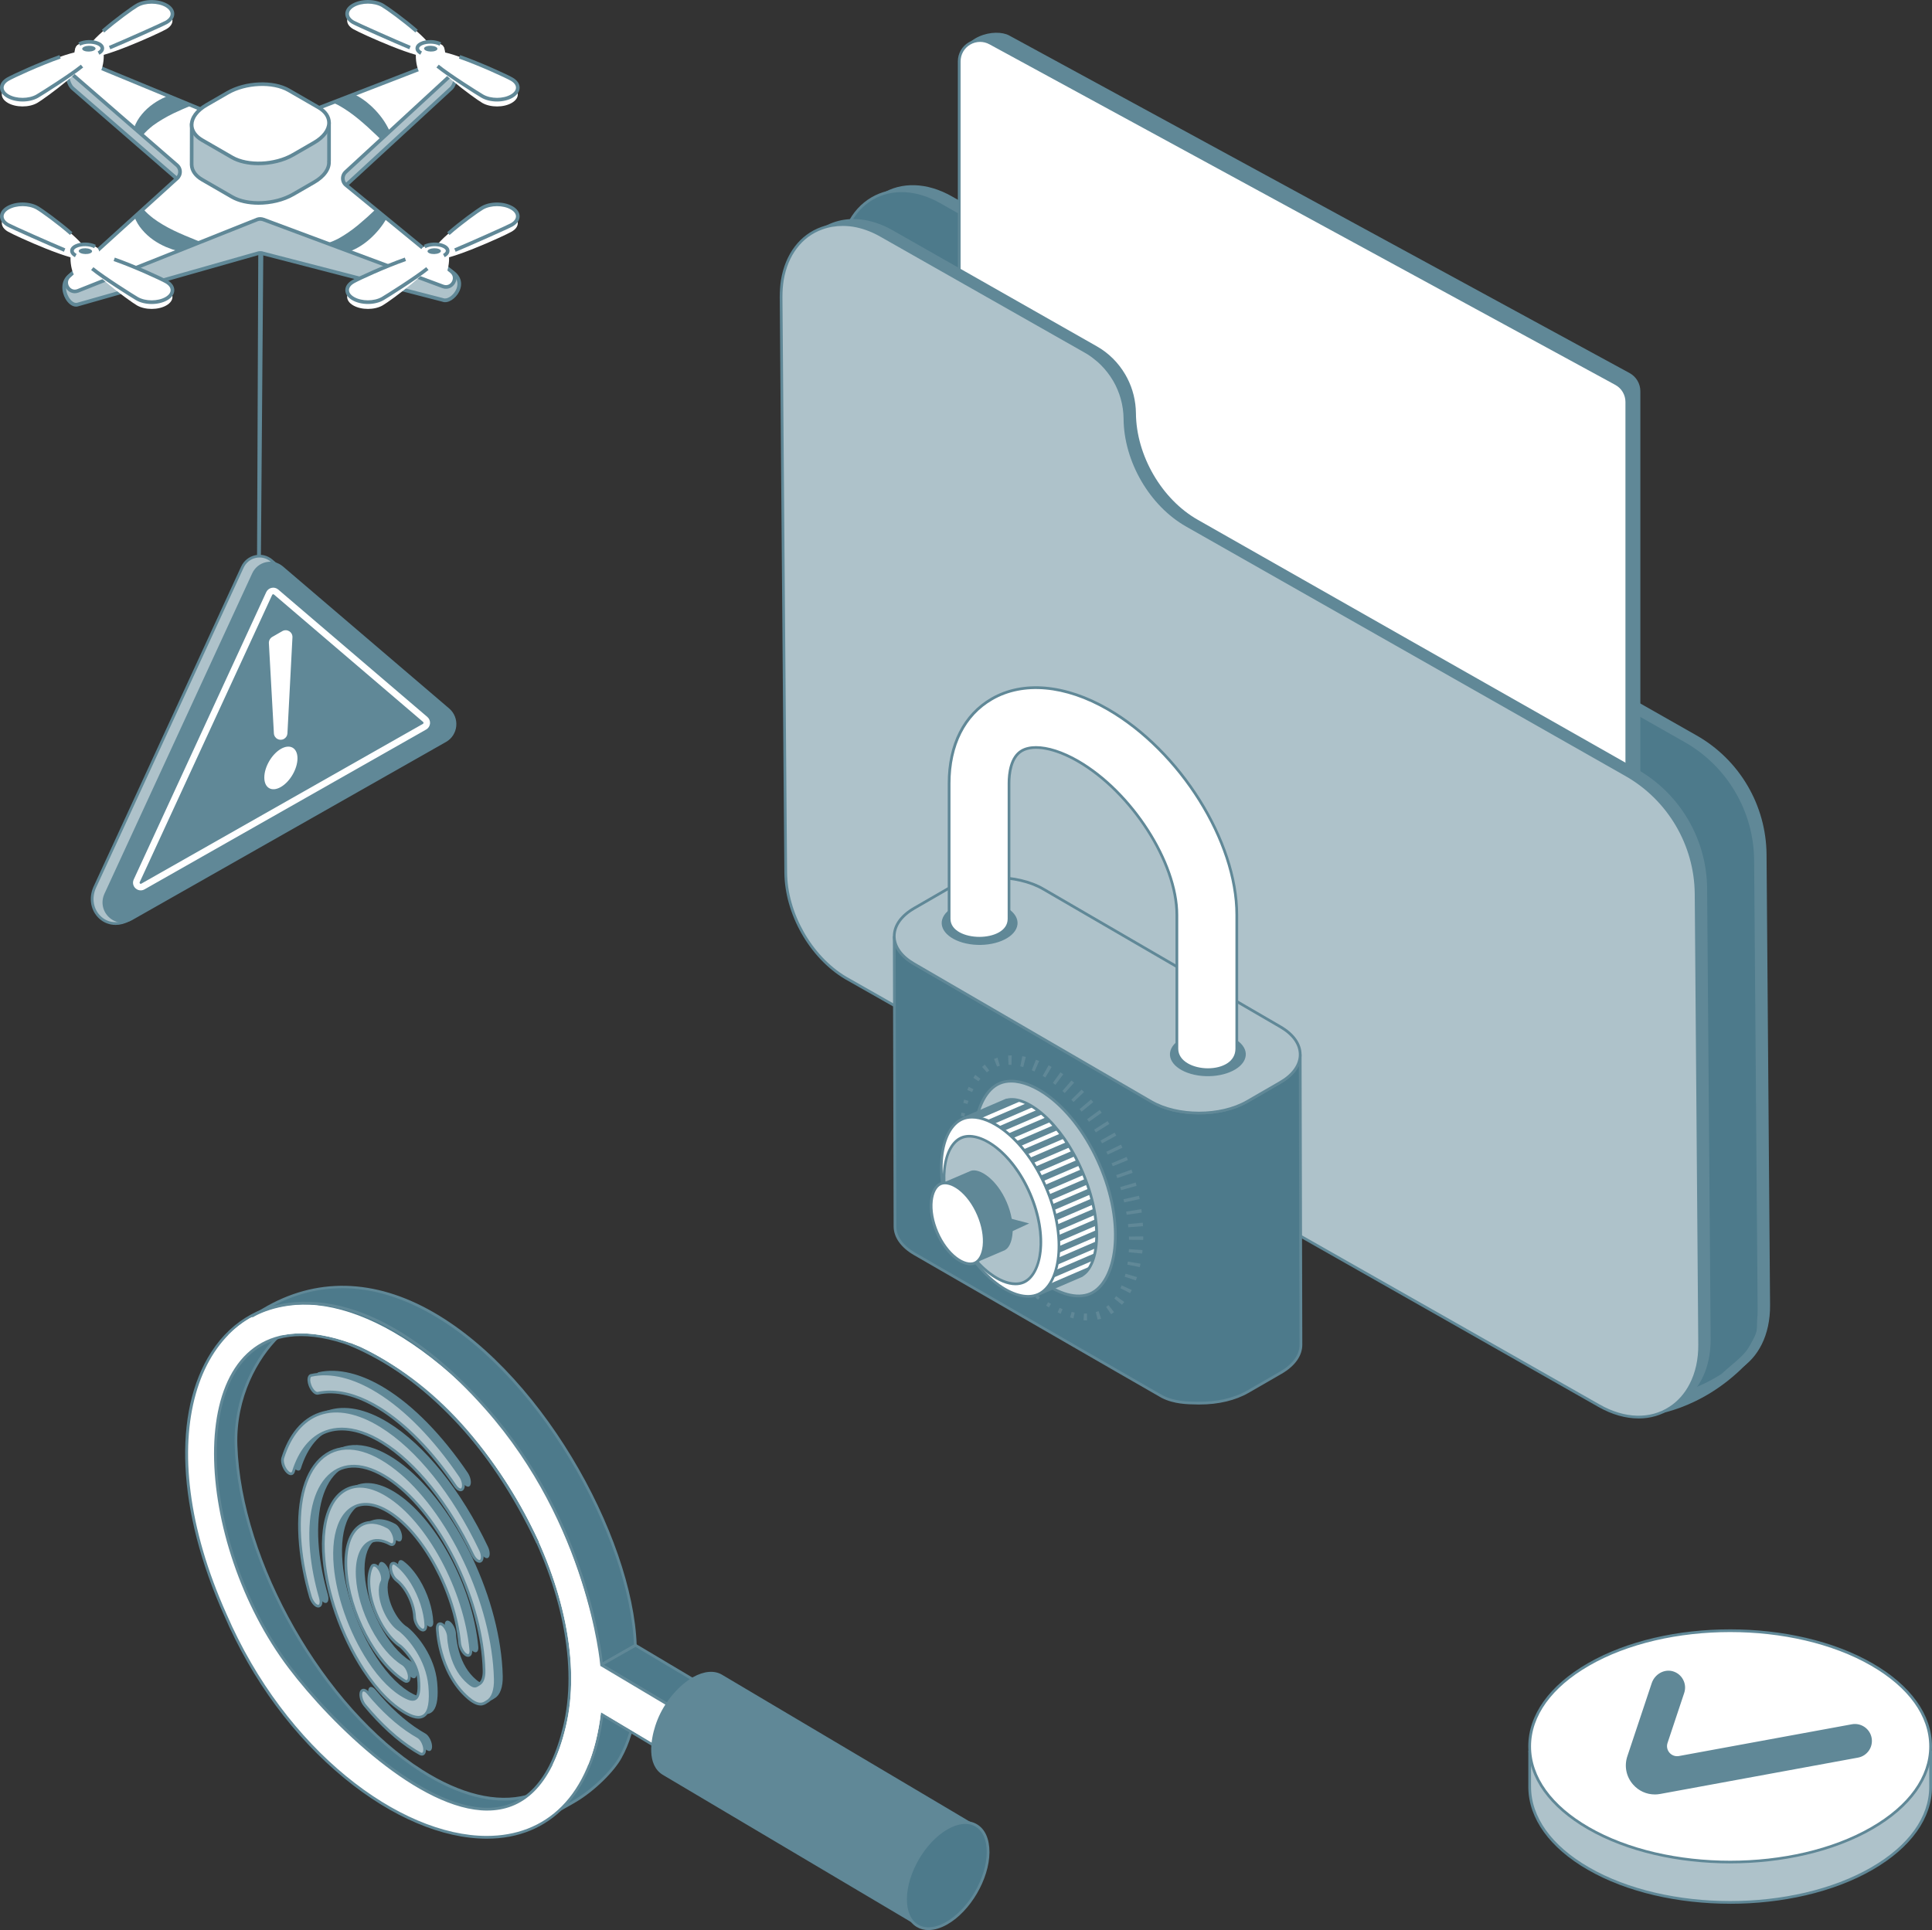 <?xml version="1.0" encoding="UTF-8"?>
<svg xmlns="http://www.w3.org/2000/svg" id="Capa_2" data-name="Capa 2" viewBox="0 0 1009.7 1008.93">
  <rect x="0" y="0" width="1009.7" height="1008.93" fill="#333333" stroke="none"/>
  <defs>
    <style>      .cls-1 {        fill: #fff;      }      .cls-2 {        fill: #4d7a8b;      }      .cls-3 {        isolation: isolate;      }      .cls-4 {        fill: #aec2ca;      }      .cls-5 {        fill: #608897;      }    </style>
  </defs>
  <g id="Layer_1" data-name="Layer 1">
    <g>
      <g>
        <path class="cls-5" d="M862.31,739.79s25.94-1.95,49.75-26.16c35.17-35.75-69.67-52.67-69.67-52.67l-23.56,45.28,43.48,33.55Z"></path>
        <g>
          <path class="cls-5" d="M657.08,254.07c-18.85-10.71-32.2-33.68-32.37-55.8h0c-.11-14.51-7.95-27.86-20.57-35.03l-106.62-60.56c-26.88-15.27-52.75.53-52.48,32.05l2.4,300.63c.17,22.1,13.48,45.07,32.33,55.78l392.82,223.12c26.88,15.27,52.75-.52,52.48-32.05l-1.84-235.55c-.2-25.76-14.13-49.47-36.53-62.2l-229.6-130.41Z"></path>
          <g>
            <path class="cls-2" d="M914.28,705.1c5.48-9.22,4.48-9.06,4.76-15.14.17-1.58.26-3.2.26-4.84l-1.84-235.55c-.2-25.77-14.12-49.47-36.53-62.2l-229.61-130.41c-18.85-10.71-32.2-33.68-32.37-55.79-.11-14.51-7.95-27.86-20.57-35.03l-106.62-60.56c-26.88-15.27-52.75.52-52.48,32.04l2.4,300.63c.17,22.1,13.48,45.07,32.33,55.78l350.35,199.01-5.26,10.11,40.82,22.73s11.57,10.85,40.01-6.95c6.34-5.76,11.47-9.26,14.34-13.83Z"></path>
            <path class="cls-5" d="M871.22,729.91c-7.89,0-11.52-3.25-11.78-3.5l-41.29-22.97,5.26-10.11-349.76-198.67c-19.07-10.84-32.51-34.03-32.69-56.4l-2.4-300.63c-.13-15.52,6.01-28.08,16.84-34.44,10.49-6.16,23.87-5.52,36.71,1.77l106.62,60.56c12.8,7.27,20.82,20.93,20.93,35.64.17,21.88,13.34,44.57,32.01,55.18l229.61,130.41c22.55,12.81,36.69,36.88,36.89,62.82l1.84,235.55c0,1.65-.09,3.31-.27,4.92-.04.91-.05,1.71-.07,2.42-.06,3.91-.08,5.09-4.79,13.01h0c-2.09,3.34-5.25,6.03-9.25,9.44-1.62,1.38-3.37,2.87-5.22,4.55-13.05,8.18-22.61,10.45-29.2,10.45ZM820.06,702.87l40.21,22.39c.25.21,11.74,10.32,39.28-6.93,1.76-1.62,3.52-3.11,5.15-4.5,3.91-3.33,6.99-5.95,8.96-9.09,4.51-7.59,4.53-8.59,4.59-12.3.01-.72.02-1.53.07-2.5.17-1.61.26-3.21.26-4.81l-1.84-235.54c-.2-25.42-14.06-49.02-36.17-61.58l-229.61-130.41c-19.1-10.85-32.56-34.05-32.73-56.41-.11-14.21-7.85-27.4-20.21-34.41l-106.62-60.56c-12.38-7.04-25.23-7.69-35.28-1.79-10.38,6.1-16.26,18.2-16.14,33.2l2.4,300.63c.17,21.88,13.32,44.57,31.97,55.17l350.95,199.35-5.26,10.1Z"></path>
          </g>
        </g>
        <g>
          <path class="cls-5" d="M851.7,195.04L527.48,18.58c-7.21-4-26.09-.13-26.09,16.12l10.02,410.69c0,3.93,2.13,7.57,5.58,9.48l317.41,185.53c7.21,4,22.88-1.74,22.88-18.56V204.5c0-3.93-2.14-7.56-5.58-9.46Z"></path>
          <g>
            <path class="cls-1" d="M844.58,200.61L517.52,22.57c-7.27-4.04-16.2,1.22-16.2,9.54v419.77c0,3.97,2.15,7.63,5.63,9.55l327.05,178c7.27,4.04,16.2-1.22,16.2-9.54V210.14c0-3.97-2.15-7.62-5.62-9.54Z"></path>
            <path class="cls-5" d="M839.29,641.54c-1.93,0-3.87-.49-5.65-1.48l-327.05-178c-3.7-2.05-6-5.95-6-10.18V32.12c0-4.17,2.14-7.91,5.73-10.02,3.58-2.11,7.9-2.16,11.54-.15l327.06,178.03c3.69,2.04,5.99,5.93,5.99,10.16v419.75c0,4.16-2.14,7.91-5.73,10.02-1.84,1.08-3.86,1.62-5.89,1.62ZM512.22,21.9c-1.78,0-3.56.47-5.17,1.42-3.15,1.85-5.02,5.14-5.02,8.79v419.77c0,3.71,2.01,7.13,5.26,8.93l327.05,178c3.19,1.78,6.98,1.73,10.12-.12,3.15-1.85,5.03-5.14,5.03-8.79V210.14c0-3.71-2.01-7.13-5.25-8.91L517.17,23.2c-1.56-.87-3.26-1.3-4.96-1.3Z"></path>
          </g>
        </g>
        <g>
          <path class="cls-5" d="M894.02,699.93c.07,12.8-4.13,23.05-11.03,29.6-2.92,2.85-6.33,4.98-10.1,6.4-9.03,3.34-20.13,2.42-31.37-3.99l-61.39-34.86-331.44-188.23c-18.85-10.74-32.16-33.72-32.3-55.77l-2.42-300.64c0-3.77.28-7.33,1.07-10.6,1.99-10.24,7.26-18,14.44-22.55,3.55-2.35,7.61-3.84,12.02-4.48h.07c7.61-1.07,16.22.64,24.9,5.55l106.64,60.61c6.33,3.56,11.38,8.68,14.94,14.73.07.14.21.35.28.5.28.5.57,1,.85,1.56,2.85,5.55,4.41,11.81,4.48,18.21.14,22.13,13.51,45.1,32.37,55.77l112.9,64.17,76.83,43.61,39.84,22.62c22.41,12.73,36.35,36.5,36.57,62.25l1.85,235.54Z"></path>
          <g>
            <path class="cls-4" d="M888.26,702.85c.07,8.18-1.64,15.23-4.62,20.99-2.63,5.12-6.33,9.25-10.74,12.1-9.89,6.47-23.33,6.75-37.13-1.07l-76.83-43.68-317.07-180.06c-18.28-10.95-31.09-33.5-31.23-55.2l-2.42-300.63c0-3.13.21-6.05.64-8.83,2.27-13.73,10.1-23.4,20.63-27.17,5.4-1.99,11.67-2.49,18.14-1.14h.07c4.27.92,8.61,2.56,13.02,5.12l106.64,60.54c1.92,1.07,3.7,2.35,5.41,3.77,1.07.78,2.06,1.71,3.06,2.7l.07.07c2.49,2.49,4.62,5.26,6.4,8.25,3.55,6.05,5.55,13.02,5.62,20.27.14,22.13,13.52,45.1,32.37,55.77l118.66,67.44,76.83,43.61,34.08,19.35c22.41,12.73,36.35,36.42,36.57,62.17l1.85,235.61Z"></path>
            <path class="cls-5" d="M856.35,741.49c-6.74,0-13.89-2-20.94-6l-76.83-43.68-317.07-180.05c-18.46-11.07-31.45-34.02-31.59-55.82l-2.42-300.63c0-3.17.21-6.09.65-8.94,2.26-13.64,9.95-23.74,21.1-27.73,5.7-2.1,12.11-2.5,18.53-1.17,4.59.98,9.04,2.73,13.3,5.2l106.63,60.54c1.81,1.01,3.62,2.27,5.51,3.84.92.68,1.89,1.53,3.11,2.75,2.55,2.55,4.75,5.38,6.58,8.46,3.67,6.25,5.65,13.38,5.72,20.63.14,21.89,13.3,44.57,32,55.16l229.57,130.4c22.56,12.82,36.71,36.88,36.93,62.79l1.85,235.61c.07,7.99-1.51,15.17-4.7,21.32-2.65,5.16-6.45,9.44-10.99,12.37-5.05,3.31-10.82,4.96-16.93,4.96ZM440.39,118.11c-3.72,0-7.32.62-10.67,1.85-10.65,3.81-18,13.52-20.17,26.62-.42,2.76-.63,5.61-.63,8.71l2.42,300.63c.14,21.33,12.84,43.79,30.88,54.6l317.06,180.04,76.83,43.68c12.96,7.35,26.22,7.75,36.39,1.09,4.33-2.8,7.96-6.89,10.5-11.83,3.08-5.95,4.61-12.9,4.55-20.66l-1.85-235.61c-.21-25.4-14.08-48.99-36.2-61.56l-229.57-130.4c-19.12-10.83-32.58-34.02-32.73-56.39-.07-7-1.98-13.89-5.52-19.92-1.78-2.98-3.89-5.71-6.29-8.11-1.23-1.24-2.15-2.05-3.05-2.71-1.86-1.55-3.59-2.75-5.33-3.72l-106.64-60.54c-4.14-2.4-8.45-4.1-12.82-5.04-2.41-.5-4.8-.74-7.15-.74Z"></path>
          </g>
        </g>
      </g>
      <g>
        <g>
          <polygon class="cls-5" points="135.97 339.81 137.62 129.72 134.99 130.33 134.14 340.23 135.97 339.81"></polygon>
          <g>
            <path class="cls-4" d="M92.59,100.32c2.02-1.84,1.99-5.03-.07-6.82l-54.51-47.32c-3.9-3.38-5.14-16.84,4.72-14.76l89.41,44.05c1.08.45,2.29.46,3.38.04l95.55-44.01c8.95-3.04,8.43,11.31,4.73,14.71l-55.17,50.81c-2.04,1.88-1.94,5.12.2,6.88l55.08,38c9.43,5.99.31,16.75-4.52,14.89l-93.74-24.23c-1.02-.39-2.15-.4-3.18-.04l-93.72,26.65c-4.7,1.69-10.75-9.6-4.61-14.77l56.45-44.07Z"></path>
            <path class="cls-5" d="M35.55,143.64c-3.97,3.34-3.46,8.86-1.32,12.58,1.49,2.59,3.56,4.07,5.53,4.07.44,0,.88-.07,1.31-.23l93.66-26.62c.88-.31,1.77-.3,2.58,0l93.84,24.26c3.06,1.19,7.05-1.72,8.8-5.19,2.19-4.35.88-8.62-3.51-11.41l-55.07-37.99c-.75-.61-1.23-1.59-1.26-2.64-.03-1.04.39-2.05,1.16-2.76l55.16-50.81c2.68-2.47,3.94-10.03,1.52-14.11-.86-1.45-2.93-3.65-7.2-2.21l-95.64,44.05c-.81.31-1.76.3-2.62-.05L42.93,30.49c-4.92-1.04-7,1.54-7.81,3.17-2.07,4.17-.46,10.87,2.26,13.24l54.51,47.32c.78.67,1.23,1.65,1.24,2.68.01,1.03-.42,2.02-1.18,2.71l-56.4,44.03ZM36.75,145.12l56.43-44.05c1.22-1.1,1.88-2.61,1.86-4.19-.02-1.57-.71-3.07-1.9-4.1l-54.51-47.32c-2.17-1.88-3.46-7.64-1.81-10.96.99-1.99,2.87-2.73,5.6-2.18l89.3,43.99c1.37.57,2.82.58,4.14.07l95.6-44.04c2.23-.75,3.85-.3,4.86,1.41,1.93,3.26.95,9.78-1.17,11.74l-55.17,50.81c-1.17,1.08-1.82,2.62-1.77,4.21.05,1.59.78,3.09,2.02,4.1l55.17,38.07c5.04,3.19,3.67,7.33,2.85,8.96-1.49,2.96-4.59,4.98-6.52,4.24l-93.84-24.26c-.57-.23-1.21-.34-1.85-.34s-1.27.11-1.89.33l-93.66,26.62c-1.67.59-3.5-1.07-4.6-2.98-1.76-3.05-2.24-7.53.87-10.15Z"></path>
            <path class="cls-1" d="M70.28,113.41l4.59-4.12,17.7-16.08c2.04-1.83,2.04-5.01-.05-6.84l-17.96-15.61-4.49-3.92-32.05-27.77c-3.91-3.39-.05-9.6,4.7-7.67l45.26,18.69,12.11,5.01,32.05,13.26c1.09.42,2.3.47,3.39.05l38.32-14.82,11.27-4.33,45.94-17.75c4.7-1.83,8.45,4.17,4.75,7.57l-32.05,29.55-4.7,4.33-18.43,16.96c-2.04,1.88-1.93,5.12.21,6.84l15.45,12.69,5.75,4.7,33.88,27.77c4.02,3.24.31,9.6-4.54,7.78l-48.81-18.22-11.64-4.33-33.25-12.37c-1.05-.37-2.19-.42-3.19-.05l-29.49,11.74-11.95,4.8h-.05l-52.25,20.78c-4.7,1.72-8.3-4.28-4.59-7.67l34.14-30.96Z"></path>
            <path class="cls-5" d="M187.26,117.54c3.08-2.56,6.06-5.22,9.03-8.09l5.75,4.7c-2.19,3.97-5.17,7.52-8.56,10.6-3.13,2.82-6.79,5.22-10.91,6.74l-11.64-4.33c2.14-.63,4.12-1.51,6.05-2.51,3.55-1.98,7-4.39,10.28-7.1Z"></path>
            <path class="cls-5" d="M193.47,54.95c3.76,3.39,7,7.36,9.29,11.8.32.63.68,1.25.99,1.88l-4.7,4.33-1.99-1.98c-3.24-3.13-6.47-6.06-9.81-8.82-3.29-2.71-6.73-5.12-10.28-7.1-1.04-.52-2.09-1.04-3.13-1.46l11.27-4.33c3.08,1.51,5.9,3.45,8.35,5.69Z"></path>
            <path class="cls-5" d="M79.99,114.04c3.29,2.45,6.89,4.54,10.75,6.42,3.92,1.88,7.93,3.55,12.11,5.22l2.14.78-11.95,4.8h-.05c-2.14-.58-4.23-1.31-6.21-2.14-4.7-2.03-9.19-5.01-12.63-9.19-1.62-1.88-2.97-4.12-3.86-6.53l4.59-4.12c1.57,1.83,3.29,3.34,5.12,4.75Z"></path>
            <path class="cls-5" d="M86.77,50.56c.42-.15.78-.31,1.2-.47l12.11,5.01c-3.18,1.36-6.32,2.66-9.34,4.12-3.86,1.88-7.46,3.97-10.75,6.37-1.98,1.57-3.81,3.18-5.43,5.17l-4.49-3.92c.89-2.61,2.35-5.06,4.07-7.1,3.45-4.18,7.93-7.15,12.63-9.19Z"></path>
            <path class="cls-5" d="M35.5,143.66c-2.33,2.14-2.19,5.04-1.01,6.98.89,1.46,2.55,2.65,4.59,2.65.63,0,1.29-.11,1.98-.37l93.78-37.33c.72-.26,1.64-.24,2.52.06l93.68,34.92c3.05,1.15,5.61-.4,6.78-2.45,1.15-2.02,1.19-4.95-1.31-6.96l-55.06-45.15c-.81-.65-1.29-1.61-1.33-2.64-.03-1.04.39-2.05,1.16-2.76l55.18-50.84c2.31-2.12,2.14-5.01.95-6.93-1.2-1.94-3.73-3.38-6.69-2.23l-95.53,36.91c-.83.32-1.79.3-2.71-.05L43.08,30.53c-3-1.21-5.56.25-6.78,2.23-1.22,1.98-1.35,4.92,1.09,7.04l54.5,47.29c.8.7,1.24,1.66,1.24,2.7,0,1.03-.43,2.02-1.2,2.71l-56.43,51.16ZM36.78,145.07l56.43-51.16c1.17-1.05,1.84-2.56,1.83-4.13,0-1.57-.7-3.08-1.9-4.12l-54.5-47.3c-1.71-1.48-1.45-3.41-.72-4.61.74-1.21,2.35-2.32,4.44-1.47l89.42,36.96c1.38.53,2.82.55,4.09.06l95.54-36.91c2.06-.8,3.65.29,4.38,1.46.72,1.16.99,3.04-.62,4.52l-55.18,50.85c-1.18,1.09-1.82,2.63-1.77,4.22.05,1.58.79,3.06,2.02,4.05l55.07,45.15c1.75,1.41,1.55,3.33.86,4.54-.71,1.25-2.31,2.42-4.46,1.61l-93.71-34.92c-1.32-.46-2.68-.48-3.85-.05l-41.31,16.49-.21.07-52.26,20.78c-2.02.75-3.57-.35-4.27-1.5-.72-1.18-.97-3.09.67-4.59Z"></path>
            <g>
              <path class="cls-4" d="M111.81,73.28l7.14-4.12c9.45-5.46,23.74-6.05,31.92-1.32l9.94,5.74,11.15-9.41v20.01l-.05-.02c.35,3.81-2.28,7.92-7.77,11.09l-10.98,6.34c-9.45,5.46-23.74,6.05-31.92,1.32l-15.56-8.98c-3.62-2.09-5.42-4.86-5.52-7.77h0s.04-21.43.04-21.43l11.61,8.56Z"></path>
              <path class="cls-5" d="M99.25,64.72l-.04,21.43s0,.09.01.14c.15,3.31,2.27,6.31,5.98,8.45l15.56,8.99c3.83,2.21,8.96,3.3,14.34,3.3,6.45,0,13.25-1.57,18.54-4.62l10.98-6.34c5.49-3.17,8.48-7.41,8.26-11.67.02-.08.03-.15.03-.23v-20.01c0-.37-.21-.71-.55-.86-.34-.15-.73-.1-1.01.14l-10.63,8.98-9.37-5.41c-8.43-4.87-23.18-4.27-32.87,1.33l-6.61,3.81-11.11-8.19c-.29-.21-.68-.24-.99-.08-.32.16-.52.49-.52.85ZM101.11,86.05l.03-19.45,10.1,7.44c.31.23.71.25,1.04.06l7.15-4.12c9.17-5.29,23.06-5.89,30.97-1.32l9.94,5.74c.35.2.78.16,1.09-.09l9.58-8.09v17.67c-.04.12-.06.24-.05.37.33,3.61-2.33,7.32-7.29,10.18l-10.98,6.34c-9.17,5.3-23.06,5.89-30.97,1.32l-15.56-8.98c-3.21-1.86-4.95-4.27-5.04-6.98,0-.03,0-.05,0-.07Z"></path>
              <path class="cls-1" d="M107.97,54.85l10.98-6.34c9.45-5.46,23.74-6.05,31.92-1.32l15.56,8.98c8.18,4.72,7.16,12.98-2.29,18.43l-10.98,6.34c-9.45,5.46-23.74,6.05-31.92,1.32l-15.56-8.98c-8.18-4.73-7.16-12.98,2.29-18.43Z"></path>
              <path class="cls-5" d="M99.2,65.27c0,3.46,2.13,6.6,6,8.83l15.56,8.98c3.83,2.21,8.96,3.29,14.34,3.29,6.45,0,13.25-1.56,18.54-4.62l10.98-6.34c5.27-3.04,8.29-7.14,8.29-11.25,0-3.46-2.13-6.59-6-8.83l-15.56-8.98c-8.43-4.87-23.18-4.27-32.87,1.32l-10.98,6.34c-5.27,3.04-8.29,7.15-8.29,11.25ZM101.11,65.27c0-3.41,2.67-6.91,7.34-9.6l10.98-6.34c9.17-5.3,23.07-5.89,30.97-1.33l15.56,8.98c3.25,1.88,5.05,4.43,5.05,7.18,0,3.41-2.67,6.91-7.34,9.6l-10.98,6.34c-9.17,5.29-23.06,5.89-30.97,1.32l-15.56-8.98c-3.25-1.88-5.05-4.43-5.05-7.18Z"></path>
            </g>
            <g>
              <path class="cls-1" d="M252.07,112.21c4.24-2.45,11.12-2.45,15.36,0,4.24,2.45,4.24,6.42,0,8.86-4.24,2.45-35.77,16.68-40.01,14.24-4.24-2.45,20.41-20.65,24.66-23.1Z"></path>
              <path class="cls-1" d="M184.61,150.79c4.24-2.45,35.77-16.68,40.01-14.24,4.24,2.45-20.41,20.65-24.65,23.1-4.24,2.45-11.12,2.45-15.36,0-4.24-2.45-4.24-6.42,0-8.86Z"></path>
              <path class="cls-1" d="M252.07,108.66c4.24-2.45,11.12-2.45,15.36,0,4.24,2.45,4.24,6.42,0,8.86-4.24,2.45-35.77,16.68-40.01,14.24-4.24-2.45,20.41-20.65,24.66-23.1Z"></path>
              <path class="cls-5" d="M267.9,107.83c2.36,1.36,3.66,3.23,3.66,5.26s-1.3,3.9-3.66,5.26c-1.92,1.11-22.49,10.23-29.77,13.27l-.73-1.75c7.71-3.21,27.87-12.19,29.55-13.16,1.75-1.01,2.71-2.29,2.71-3.61s-.96-2.6-2.71-3.61c-3.97-2.3-10.43-2.29-14.41,0-2.39,1.38-11.11,7.66-17.59,13.35l-1.26-1.43c6.57-5.77,15.44-12.16,17.89-13.57,4.57-2.64,11.74-2.64,16.31,0Z"></path>
              <g>
                <g>
                  <path class="cls-1" d="M221.89,129.05c3.16-.31,6.81-.66,9.95-.24,4.66.61,2.85,14.19.14,15.84-2.71,1.65-7.17,1.76-9.96.24-2.79-1.52-4.39-15.42-.14-15.84Z"></path>
                  <path class="cls-1" d="M221.89,128.88c2.71-1.44,7.17-1.55,9.96-.24,2.78,1.31,2.83,3.53.12,4.97-2.71,1.44-7.17,1.55-9.95.25-2.78-1.31-2.83-3.53-.12-4.97Z"></path>
                  <path class="cls-5" d="M232.25,127.78c2.28,1.07,2.65,2.51,2.67,3.27.02.76-.28,2.22-2.51,3.4l-.89-1.68c.95-.5,1.51-1.13,1.5-1.67-.01-.54-.6-1.14-1.57-1.59-2.5-1.17-6.67-1.07-9.1.22l-.89-1.68c2.99-1.58,7.73-1.7,10.8-.26Z"></path>
                </g>
                <path class="cls-5" d="M224.43,130.28c1.35-.62,3.56-.68,4.94-.12,1.38.56,1.4,1.51.05,2.14-1.35.62-3.56.68-4.94.12-1.38-.56-1.4-1.52-.05-2.14Z"></path>
              </g>
              <path class="cls-1" d="M184.61,147.24c4.24-2.45,35.77-16.68,40.01-14.24,4.24,2.45-20.41,20.65-24.65,23.1-4.24,2.45-11.12,2.45-15.36,0-4.24-2.45-4.24-6.42,0-8.86Z"></path>
              <path class="cls-5" d="M184.13,146.41c2.73-1.58,16.63-7.98,27.43-11.76l.63,1.79c-10.69,3.74-24.42,10.06-27.11,11.61-1.75,1.01-2.7,2.29-2.7,3.61s.96,2.6,2.7,3.61c3.97,2.29,10.43,2.29,14.41,0,2.15-1.24,17.58-10.97,23.25-15.62l1.21,1.47c-5.87,4.81-21.26,14.5-23.51,15.8-2.29,1.32-5.22,1.98-8.16,1.98s-5.87-.66-8.15-1.98c-2.36-1.36-3.66-3.23-3.66-5.26s1.3-3.89,3.66-5.26Z"></path>
            </g>
            <g>
              <path class="cls-1" d="M71.59,6.36c4.24-2.45,11.12-2.45,15.36,0,4.24,2.45,4.24,6.42,0,8.87-4.24,2.45-35.77,16.68-40.01,14.24-4.24-2.45,20.41-20.65,24.66-23.1Z"></path>
              <path class="cls-1" d="M4.13,44.94c4.24-2.45,35.77-16.68,40.01-14.24,4.24,2.45-20.42,20.66-24.66,23.1-4.24,2.45-11.12,2.45-15.36,0-4.24-2.45-4.24-6.42,0-8.87Z"></path>
              <path class="cls-1" d="M71.59,2.8c4.24-2.45,11.12-2.45,15.36,0,4.24,2.45,4.24,6.42,0,8.87-4.24,2.45-35.77,16.68-40.01,14.24-4.24-2.45,20.41-20.65,24.66-23.1Z"></path>
              <path class="cls-5" d="M87.43,1.98c2.36,1.36,3.66,3.23,3.66,5.26s-1.3,3.9-3.66,5.26c-1.92,1.11-22.49,10.24-29.77,13.27l-.73-1.75c7.7-3.21,27.86-12.19,29.55-13.16,1.74-1.01,2.7-2.29,2.7-3.61s-.96-2.6-2.7-3.61c-3.97-2.29-10.44-2.29-14.41,0-2.39,1.38-11.11,7.66-17.59,13.36l-1.26-1.43c6.57-5.78,15.45-12.16,17.9-13.57,4.57-2.64,11.74-2.64,16.31,0Z"></path>
              <g>
                <g>
                  <path class="cls-1" d="M41.41,23.2c3.16-.31,6.81-.66,9.95-.24,4.66.61,2.85,14.19.14,15.84-2.71,1.66-7.16,1.76-9.95.24-2.79-1.52-4.39-15.42-.14-15.84Z"></path>
                  <path class="cls-1" d="M41.41,23.04c2.71-1.44,7.17-1.55,9.95-.24,2.78,1.31,2.83,3.53.12,4.97-2.71,1.44-7.17,1.55-9.95.24-2.78-1.3-2.84-3.53-.12-4.97Z"></path>
                  <path class="cls-5" d="M51.77,21.93c2.28,1.07,2.65,2.51,2.67,3.27.02.76-.28,2.22-2.51,3.4l-.89-1.68c.95-.5,1.51-1.13,1.5-1.67-.01-.54-.6-1.14-1.57-1.59-2.5-1.17-6.67-1.07-9.11.22l-.89-1.68c2.99-1.59,7.74-1.7,10.81-.26Z"></path>
                </g>
                <path class="cls-5" d="M43.96,24.44c1.35-.62,3.56-.68,4.94-.12,1.38.56,1.4,1.51.05,2.14-1.35.62-3.56.68-4.94.12-1.38-.56-1.4-1.51-.05-2.14Z"></path>
              </g>
              <path class="cls-1" d="M4.13,41.38c4.24-2.45,35.77-16.68,40.01-14.24,4.24,2.45-20.42,20.66-24.66,23.1-4.24,2.45-11.12,2.45-15.36,0-4.24-2.45-4.24-6.42,0-8.87Z"></path>
              <path class="cls-5" d="M3.65,40.56c2.73-1.58,16.63-7.98,27.43-11.76l.63,1.8c-10.7,3.74-24.42,10.06-27.11,11.61-1.74,1.01-2.7,2.29-2.7,3.61,0,1.32.96,2.6,2.7,3.61,3.97,2.3,10.43,2.29,14.41,0,2.14-1.24,17.58-10.97,23.25-15.62l1.21,1.47c-5.87,4.81-21.27,14.5-23.51,15.8-2.28,1.32-5.22,1.98-8.15,1.98s-5.87-.66-8.16-1.98C1.3,49.71,0,47.85,0,45.82,0,43.79,1.3,41.92,3.65,40.56Z"></path>
            </g>
            <g>
              <path class="cls-1" d="M4.13,112.21c4.24-2.45,11.12-2.45,15.36,0,4.24,2.45,28.9,20.65,24.66,23.1-4.24,2.45-35.77-11.79-40.01-14.24-4.24-2.45-4.24-6.42,0-8.86Z"></path>
              <path class="cls-1" d="M46.94,136.55c4.24-2.45,35.77,11.79,40.01,14.24,4.24,2.45,4.24,6.42,0,8.86-4.24,2.45-11.12,2.45-15.36,0-4.24-2.45-28.9-20.65-24.66-23.1Z"></path>
              <path class="cls-1" d="M4.13,108.66c4.24-2.45,11.12-2.45,15.36,0,4.24,2.45,28.9,20.65,24.66,23.1-4.24,2.45-35.77-11.79-40.01-14.24-4.24-2.45-4.24-6.42,0-8.86Z"></path>
              <path class="cls-5" d="M3.65,107.83c4.57-2.64,11.74-2.64,16.31,0,2.45,1.41,11.33,7.8,17.89,13.57l-1.26,1.43c-6.48-5.7-15.19-11.97-17.59-13.35-3.97-2.29-10.43-2.29-14.41,0-1.74,1.01-2.7,2.29-2.7,3.61s.96,2.6,2.7,3.61c1.69.98,21.85,9.95,29.55,13.16l-.73,1.75c-7.28-3.03-27.85-12.16-29.77-13.27C1.3,116.98,0,115.11,0,113.09s1.3-3.9,3.65-5.26Z"></path>
              <g>
                <g>
                  <path class="cls-1" d="M39.71,128.8c3.15-.41,6.79-.07,9.95.24,4.25.42,2.65,14.32-.14,15.84-2.79,1.52-7.24,1.41-9.95-.24-2.71-1.65-4.52-15.23.14-15.84Z"></path>
                  <path class="cls-1" d="M39.72,128.64c2.78-1.3,7.24-1.2,9.95.24,2.72,1.44,2.66,3.66-.12,4.97-2.78,1.3-7.24,1.19-9.95-.25-2.71-1.44-2.66-3.66.12-4.97Z"></path>
                  <path class="cls-5" d="M39.31,127.78c3.07-1.44,7.81-1.32,10.8.26l-.89,1.68c-2.44-1.29-6.6-1.4-9.1-.22-.97.45-1.56,1.05-1.57,1.59-.01.54.55,1.17,1.5,1.67l-.89,1.68c-2.22-1.18-2.53-2.64-2.51-3.4.02-.76.39-2.2,2.67-3.27Z"></path>
                </g>
                <path class="cls-5" d="M42.19,130.16c1.38-.56,3.59-.5,4.94.12,1.35.62,1.33,1.58-.05,2.14-1.38.56-3.59.5-4.94-.12-1.35-.62-1.32-1.58.05-2.14Z"></path>
              </g>
              <path class="cls-1" d="M46.94,133c4.24-2.45,35.77,11.79,40.01,14.24,4.24,2.45,4.24,6.42,0,8.86-4.24,2.45-11.12,2.45-15.36,0-4.24-2.45-28.9-20.65-24.66-23.1Z"></path>
              <path class="cls-5" d="M72.07,155.28c3.97,2.3,10.43,2.29,14.41,0,1.74-1.01,2.7-2.29,2.7-3.61s-.96-2.6-2.7-3.61c-2.69-1.55-16.41-7.87-27.11-11.61l.63-1.79c10.79,3.78,24.69,10.18,27.43,11.76,2.36,1.36,3.66,3.23,3.66,5.26s-1.3,3.9-3.66,5.26c-2.29,1.32-5.22,1.98-8.16,1.98s-5.87-.66-8.15-1.98c-2.24-1.29-17.63-10.97-23.51-15.8l1.21-1.47c5.7,4.67,21.12,14.39,23.26,15.62Z"></path>
            </g>
            <g>
              <path class="cls-1" d="M184.61,6.36c4.24-2.45,11.12-2.45,15.36,0,4.24,2.45,28.9,20.65,24.66,23.1-4.24,2.45-35.77-11.79-40.01-14.24-4.24-2.45-4.24-6.42,0-8.87Z"></path>
              <path class="cls-1" d="M227.42,30.7c4.24-2.45,35.77,11.79,40.01,14.24,4.24,2.45,4.24,6.42,0,8.87-4.24,2.45-11.12,2.45-15.36,0-4.24-2.45-28.9-20.65-24.66-23.1Z"></path>
              <path class="cls-1" d="M184.61,2.8c4.24-2.45,11.12-2.45,15.36,0,4.24,2.45,28.9,20.65,24.66,23.1-4.24,2.45-35.77-11.79-40.01-14.24-4.24-2.45-4.24-6.42,0-8.87Z"></path>
              <path class="cls-5" d="M184.13,1.98c4.57-2.64,11.74-2.64,16.31,0,2.45,1.42,11.33,7.81,17.89,13.57l-1.26,1.43c-6.47-5.69-15.19-11.97-17.59-13.36-3.97-2.29-10.44-2.29-14.41,0-1.75,1.01-2.7,2.29-2.7,3.61s.96,2.6,2.7,3.61c1.7.98,21.86,9.96,29.55,13.16l-.73,1.75c-7.27-3.02-27.84-12.15-29.77-13.27-2.36-1.36-3.66-3.23-3.66-5.26s1.3-3.89,3.66-5.26Z"></path>
              <g>
                <g>
                  <path class="cls-1" d="M220.19,22.95c3.15-.41,6.79-.07,9.95.24,4.25.42,2.65,14.32-.14,15.84-2.79,1.52-7.24,1.41-9.95-.24-2.71-1.65-4.52-15.23.14-15.84Z"></path>
                  <path class="cls-1" d="M220.19,22.79c2.78-1.31,7.24-1.2,9.95.24,2.71,1.44,2.66,3.66-.12,4.97-2.78,1.31-7.24,1.19-9.95-.24-2.71-1.44-2.66-3.66.12-4.97Z"></path>
                  <path class="cls-5" d="M219.79,21.93c3.07-1.44,7.81-1.32,10.8.26l-.89,1.68c-2.44-1.3-6.61-1.4-9.1-.22-.97.45-1.56,1.05-1.57,1.6-.01.54.54,1.17,1.5,1.67l-.89,1.68c-2.22-1.18-2.53-2.63-2.5-3.4.02-.76.39-2.2,2.67-3.27Z"></path>
                </g>
                <path class="cls-5" d="M222.67,24.31c1.38-.56,3.59-.5,4.94.12,1.35.62,1.33,1.58-.05,2.14-1.38.56-3.59.5-4.94-.12-1.35-.62-1.32-1.58.05-2.14Z"></path>
              </g>
              <path class="cls-1" d="M227.42,27.15c4.24-2.45,35.77,11.79,40.01,14.24,4.24,2.45,4.24,6.42,0,8.87-4.24,2.45-11.12,2.45-15.36,0-4.24-2.45-28.9-20.65-24.66-23.1Z"></path>
              <path class="cls-5" d="M252.55,49.43c3.97,2.29,10.43,2.3,14.41,0,1.74-1.01,2.7-2.29,2.7-3.61s-.96-2.6-2.7-3.61c-2.69-1.55-16.41-7.87-27.11-11.61l.63-1.8c10.8,3.78,24.69,10.18,27.43,11.76,2.36,1.36,3.66,3.23,3.66,5.26s-1.3,3.89-3.66,5.26c-2.29,1.32-5.22,1.98-8.15,1.98s-5.87-.66-8.16-1.98c-2.25-1.3-17.66-11-23.51-15.8l1.21-1.47c5.67,4.65,21.11,14.38,23.26,15.62Z"></path>
            </g>
          </g>
        </g>
        <g>
          <g>
            <path class="cls-4" d="M49.47,463.93l77.18-167.4c1.33-2.88,3.84-4.92,6.88-5.58,3-.66,6.07.12,8.43,2.13l86.89,74.26c2.51,2.15,3.83,5.42,3.51,8.76-.32,3.31-2.21,6.25-5.01,7.85l-160.15,97.05c-2.24,1.19-4.56,1.78-6.79,1.78-3,0-5.84-1.07-8.1-3.16-4.2-3.88-5.32-10.02-2.84-15.69Z"></path>
            <path class="cls-5" d="M60.41,483.49c-3.25,0-6.22-1.16-8.59-3.34-4.42-4.09-5.6-10.57-3.01-16.5h0s77.18-167.41,77.18-167.41c1.42-3.09,4.11-5.27,7.38-5.99,3.22-.7,6.52.13,9.05,2.29l86.89,74.26c2.69,2.3,4.09,5.81,3.75,9.37-.34,3.55-2.34,6.69-5.37,8.4l-160.13,97.04c-2.32,1.24-4.79,1.89-7.16,1.89ZM50.12,464.22c-2.34,5.37-1.29,11.2,2.67,14.87,2.1,1.94,4.73,2.97,7.62,2.97,2.14,0,4.37-.59,6.45-1.7l160.11-97.03c2.63-1.5,4.37-4.22,4.67-7.3.3-3.1-.92-6.15-3.26-8.15l-86.89-74.26c-2.18-1.87-5.03-2.59-7.81-1.98-2.83.62-5.16,2.51-6.39,5.19l-77.17,167.39Z"></path>
          </g>
          <g>
            <g>
              <path class="cls-2" d="M133.8,300.66l-77.18,167.4c-3.41,7.39,4.4,14.92,11.37,10.97l164.07-93.14c5.05-2.87,5.71-10.05,1.28-13.84l-86.89-74.26c-4.11-3.52-10.35-2.1-12.64,2.87Z"></path>
              <path class="cls-5" d="M63.97,480.64c-2.06,0-4.07-.78-5.74-2.32-2.94-2.7-3.75-6.81-2.06-10.47l77.18-167.4c1.17-2.53,3.37-4.32,6.04-4.91,2.63-.59,5.32.1,7.38,1.87l86.89,74.26c2.21,1.89,3.37,4.78,3.09,7.73-.28,2.96-1.9,5.49-4.44,6.93l-164.07,93.14c-1.37.78-2.83,1.16-4.27,1.16ZM141.22,296.35c-.54,0-1.08.06-1.62.18-2.36.52-4.31,2.1-5.34,4.35l-77.18,167.4c-1.5,3.25-.78,6.9,1.83,9.3,1.96,1.8,5.31,3.02,8.83,1.02l164.07-93.14c2.25-1.28,3.68-3.52,3.94-6.15.25-2.62-.77-5.18-2.74-6.86l-86.89-74.26c-1.4-1.19-3.12-1.83-4.89-1.83Z"></path>
            </g>
            <g>
              <path class="cls-5" d="M57.41,479.21c-3.33-3.06-4.25-7.72-2.34-11.86l77.18-167.4c1.33-2.88,3.84-4.92,6.88-5.59,3.01-.66,6.07.12,8.43,2.13l86.89,74.26c2.52,2.15,3.83,5.42,3.51,8.76-.32,3.31-2.21,6.25-5.05,7.87l-164.07,93.14c-1.54.87-3.2,1.3-4.84,1.3-2.37,0-4.7-.89-6.58-2.62Z"></path>
              <path class="cls-5" d="M63.99,482.33c-2.54,0-4.99-.98-6.92-2.75-3.5-3.21-4.46-8.1-2.46-12.44l77.18-167.4c1.4-3.03,4.03-5.16,7.23-5.87,3.15-.69,6.38.12,8.86,2.24l86.89,74.26c2.64,2.25,4.02,5.69,3.68,9.19-.33,3.48-2.32,6.57-5.31,8.26l-164.07,93.14c-1.57.89-3.33,1.37-5.09,1.37ZM57.75,478.84c2.95,2.71,7.36,3.22,10.83,1.25l164.07-93.14c2.7-1.53,4.5-4.33,4.8-7.48.3-3.17-.94-6.29-3.33-8.33l-86.89-74.26c-2.23-1.91-5.15-2.65-7.99-2.02-2.89.63-5.27,2.56-6.54,5.3l-77.18,167.4c-1.82,3.94-.94,8.37,2.23,11.28Z"></path>
            </g>
          </g>
          <path class="cls-1" d="M70.83,464.37c-1.31-1.2-1.68-3.03-.93-4.65l69.23-150.17c.53-1.16,1.55-1.98,2.79-2.25,1.24-.28,2.51.04,3.48.87l77.95,66.62h0c.99.85,1.51,2.14,1.39,3.45-.13,1.3-.88,2.47-2.02,3.11l-147.18,83.55c-.64.36-1.32.54-2,.54-.98,0-1.94-.36-2.71-1.07ZM143.18,310.78c-.2-.17-.41-.15-.52-.13-.11.02-.31.1-.42.34l-69.23,150.17c-.15.33,0,.56.14.69.14.13.38.26.7.08l147.19-83.55c.24-.13.29-.35.3-.46.01-.12,0-.34-.21-.52l-77.95-66.62Z"></path>
          <g>
            <path class="cls-1" d="M148.45,386.24h0c1.04-.6,1.7-1.68,1.77-2.88l2.62-50.19c.15-2.8-2.87-4.65-5.3-3.25l-5.25,3.02c-1.16.67-1.84,1.93-1.77,3.26l2.62,47.17c.14,2.63,3.01,4.19,5.3,2.87Z"></path>
            <path class="cls-1" d="M155.47,396.42c0,5.5-3.88,12.19-8.67,14.96-4.79,2.77-8.67.55-8.67-4.94s3.88-12.19,8.67-14.96c4.79-2.76,8.67-.55,8.67,4.94Z"></path>
          </g>
        </g>
      </g>
      <g>
        <g>
          <path class="cls-2" d="M105.41,765.78c1.99,61.1,45.56,137.5,96.93,170.22,30.39,19.28,56.84,19.08,72.94,3.04-15.07,3.95-34.1-.07-54.95-13.29-51.41-32.68-94.99-109.08-96.98-170.19-.84-25.11,10.85-46,22.12-56.98-22.17,5.62-41.29,30.82-40.07,67.2Z"></path>
          <path class="cls-5" d="M245.73,951.6c-13.11,0-28.03-5.01-43.77-15-51.63-32.88-95.26-109.5-97.26-170.8-1.33-39.26,20.12-62.72,40.6-67.91l2.58-.66-1.91,1.86c-11.14,10.85-22.75,31.37-21.91,56.44,1.99,60.91,45.34,137,96.65,169.61,20.04,12.71,38.84,17.28,54.39,13.2l2.56-.67-1.88,1.87c-8.08,8.04-18.34,12.05-30.06,12.05ZM143.06,700.04c-19.12,6.31-38.18,28.92-36.93,65.72h0c1.98,60.88,45.32,136.98,96.6,169.64,28.09,17.83,53.47,19.56,70.14,4.94-15.41,3.07-33.62-1.74-52.91-13.98-51.66-32.84-95.31-109.45-97.31-170.77-.81-24.1,9.69-44.08,20.42-55.55Z"></path>
        </g>
        <g>
          <path class="cls-2" d="M280.71,952.67l18.81-10.64c10.68-6.08,21.01-16.63,24.66-23.33,4.19-7.68,7.02-15.96,9.3-33.57l-21.52,8.55s-16.77,46.5-31.25,58.98Z"></path>
          <path class="cls-5" d="M281.06,953.3l-.82-1.16c14.17-12.22,30.88-58.22,31.04-58.68l.11-.3.3-.12,22.65-9-.16,1.21c-2.35,18.16-5.33,26.4-9.38,33.82-3.66,6.7-13.99,17.37-24.93,23.6l-18.81,10.64ZM312.52,894.24c-1.46,4.02-14.81,40.06-27.8,55.35l14.45-8.17c10.73-6.11,20.82-16.52,24.39-23.05,3.88-7.11,6.76-15.01,9.06-32.11l-20.09,7.98Z"></path>
        </g>
        <g>
          <path class="cls-1" d="M254.38,960.44c-49.21,0-107.94-50.01-136.62-116.32-24.47-54.46-26.96-105.72-6.66-137.09,10.8-16.68,27.6-25.87,47.33-25.87s51.93,8.9,93.22,51.3c31.11,32.06,55.39,84.72,63.42,137.51,2.71,1.61,15.37,9.23,26.59,15.98,8.77,5.28,17.09,10.29,18.32,11.01h1.38l-15.59,17.87-31.12-18.58c-5.19,40.82-27.11,64.2-60.27,64.2ZM157.31,697.72c-16.68,0-29.48,8.02-37.01,23.19-17.84,35.93-3.55,104.97,31.19,150.75,22.6,29.78,68.73,74.08,103.18,74.08,19.85,0,33.41-14.48,40.31-43.05,15.86-65.65-38.2-165.61-107.11-198.06-11.2-4.58-21.49-6.9-30.55-6.9Z"></path>
          <path class="cls-5" d="M158.44,681.86c25.74,0,57.89,15.34,92.71,51.08,30.88,31.83,55.3,84.57,63.28,137.45,3.51,2.06,45.31,27.26,45.37,27.26l-14.16,16.24-31.55-18.84c-5.34,44.92-29.42,64.66-59.7,64.66-45.59,0-105.22-44.82-135.96-115.89-40.99-91.23-15.27-161.96,40.02-161.96h0ZM254.66,946.45c18.1,0,33.33-11.83,41-43.59,16.09-66.63-38.04-166.16-107.5-198.88-11.72-4.79-21.98-6.97-30.85-6.97-62.89,0-56.18,109.49-6.4,175.09,22.6,29.79,68.6,74.36,103.74,74.36h0ZM158.44,680.44c-19.98,0-37,9.3-47.93,26.19-20.43,31.58-17.96,83.09,6.62,137.79,14.7,34,36.42,63.44,62.81,85.12,24.81,20.39,51.26,31.62,74.46,31.62,33.26,0,55.35-23.2,60.84-63.75l29.67,17.72,1.02.61.79-.9,14.16-16.24,2.07-2.37h-2.75c-1.65-.99-9.59-5.76-17.95-10.79-10.95-6.59-23.25-13.99-26.5-15.93-8.1-52.82-32.43-105.47-63.56-137.56-41.47-42.58-73.86-51.51-93.73-51.51h0ZM254.66,945.02c-34.19,0-80.1-44.13-102.61-73.79-34.6-45.59-48.85-114.28-31.12-150,7.4-14.91,19.98-22.8,36.38-22.8,8.97,0,19.17,2.31,30.31,6.86,32.82,15.46,63.87,46.84,85.12,86.08,21.26,39.25,29.11,79.77,21.54,111.14-6.81,28.2-20.14,42.5-39.61,42.5h0Z"></path>
        </g>
        <g>
          <g>
            <path class="cls-5" d="M214.54,893.02c-3.01-1.85-6.04-4.29-9.05-7.29-3.98-3.95-7.86-8.8-11.53-14.41-5.73-8.75-10.71-19-14.4-29.65-3.34-9.62-5.53-19.36-6.34-28.16-1.05-11.45.2-21.11,3.61-27.92,1.76-3.5,4.04-6.16,6.79-7.9,6.1-3.88,13.95-3.07,22.71,2.32,21.16,13.04,40.73,49.29,43.63,80.81.22,2.4-.91,3.54-2.52,2.55-1.61-.99-3.1-3.74-3.32-6.15-2.46-26.72-19.06-57.45-37-68.51-7.43-4.58-14.08-5.26-19.25-1.98-2.33,1.48-4.27,3.74-5.76,6.71-2.9,5.77-3.96,13.95-3.06,23.67.69,7.5,2.56,15.81,5.41,24.02,3.15,9.08,7.38,17.79,12.23,25.2,3.06,4.68,6.29,8.71,9.59,11.99,3.18,3.15,6.39,5.57,9.55,7.18,4.84,2.47,7.85,1.77,6.81-9.62-.38-4.08-1.96-7.97-4.83-11.9-1.98-2.7-3.89-4.47-4.46-4.98-8.04-5.16-15.43-18.95-16.53-30.95-.41-4.44.08-8.17,1.41-10.8.72-1.43,2.49-.82,3.95,1.35,1.46,2.17,2.05,5.09,1.33,6.51-.8,1.58-1.1,3.84-.85,6.53.68,7.34,5.23,15.79,10.16,18.83l.22.14.22.18c4.71,3.88,13.95,14.87,15.22,28.68,1.33,14.46-2.51,19.49-11.41,14.96-.84-.43-1.68-.9-2.52-1.42Z"></path>
            <path class="cls-5" d="M223.9,850.1c-.07-.04-.14-.09-.21-.14-1.62-1.16-3.02-3.99-3.13-6.31-.19-4.2-1.8-9.18-4.31-13.31-1.55-2.56-3.33-4.61-5.14-5.94-1.63-1.2-3.01-4.04-3.09-6.34-.08-2.3,1.17-3.21,2.8-2.01,2.99,2.2,5.93,5.61,8.5,9.83,4.15,6.82,6.81,15.04,7.12,21.99.1,2.22-1.02,3.18-2.54,2.24Z"></path>
            <path class="cls-5" d="M215.24,876.93c-7.37-4.54-14.63-13.14-20.45-24.21-5.82-11.07-9.39-23.09-10.06-33.87-1.24-19.91,8.39-29.65,21.93-22.18,1.6.88,3.14,3.58,3.43,6.02.29,2.44-.76,3.71-2.36,2.83-10.57-5.83-18.1,1.78-17.13,17.33.52,8.43,3.32,17.83,7.86,26.48,4.55,8.65,10.22,15.37,15.98,18.92,1.61.99,3.1,3.75,3.32,6.15.22,2.4-.91,3.54-2.52,2.55Z"></path>
            <path class="cls-5" d="M169.11,837.56c-1.2-.74-2.43-2.55-3.02-4.59-2.68-9.29-4.44-18.4-5.24-27.07-1.89-20.57,1.79-36.44,10.37-44.68,8.58-8.24,20.93-7.79,34.82,1.31,13.38,8.76,26.56,24.52,37.09,44.37,10.53,19.84,17.34,41.71,19.16,61.58.24,2.6.39,5.17.45,7.63.14,5.76-1.38,9.99-4.15,11.59-.19.11-.37.23-.55.35-1.59,1.04-3.98,2.61-9.51-2.14-8.06-6.92-12.05-16.57-13.97-23.45-1.98-7.08-2.14-12.61-2.15-12.84-.06-2.29,1.22-3.14,2.84-1.92,1.63,1.23,2.99,4.08,3.05,6.37,0,.02.15,4.17,1.61,9.28,1.8,6.28,4.7,11.06,8.85,14.63,2.86,2.45,3.66,1.92,5,1.05.22-.15.44-.29.66-.42,1.63-.94,2.51-3.48,2.43-6.96-.05-2.18-.19-4.46-.4-6.76-3.34-36.48-25.21-77.66-49.77-93.74-12.28-8.05-23.23-8.46-30.82-1.16-7.59,7.29-10.85,21.34-9.18,39.54.71,7.68,2.27,15.74,4.63,23.95.75,2.59.18,4.59-1.26,4.46-.31-.03-.63-.15-.95-.35Z"></path>
            <path class="cls-5" d="M154.85,768.38c-.44-.27-.91-.7-1.36-1.28-1.54-1.97-2.35-4.94-1.82-6.63,3.76-12.01,10.44-19.99,19.3-23.07,9.11-3.17,20.18-1,32.01,6.29,19.03,11.73,37.99,35.35,52.01,64.79,1.19,2.49,1.24,5.11.13,5.85-1.11.74-2.98-.68-4.16-3.17-12.71-26.71-29.91-48.13-47.17-58.77-21.59-13.31-39.42-7.48-46.54,15.22-.37,1.2-1.32,1.44-2.39.78Z"></path>
            <path class="cls-5" d="M220.8,913.53c-.15-.09-.31-.19-.46-.29-8.73-5.47-17.4-13.36-25.79-23.47-1.56-1.88-2.46-4.86-2.01-6.65.45-1.79,2.09-1.71,3.65.17,7.6,9.16,15.47,16.33,23.39,21.28.92.58,1.85,1.13,2.76,1.64,1.59.88,3.13,3.6,3.42,6.04.29,2.44-.78,3.69-2.38,2.8-.85-.47-1.72-.99-2.58-1.52Z"></path>
            <path class="cls-5" d="M243.52,776.8c-.55-.34-1.14-.92-1.68-1.72-12.34-18.17-26.07-32.22-39.71-40.63-11.64-7.18-22.74-9.87-32.1-7.79-1.3.29-3.15-1.57-4.12-4.15-.97-2.58-.7-4.91.6-5.2,10.16-2.26,22.2.66,34.83,8.44,14.79,9.12,29.69,24.36,43.08,44.07,1.46,2.16,2.08,5.08,1.37,6.53-.45.91-1.31,1.02-2.26.44Z"></path>
          </g>
          <g>
            <g>
              <path class="cls-4" d="M210.65,894.69c-3.01-1.85-6.04-4.29-9.05-7.29-3.98-3.95-7.86-8.8-11.53-14.41-5.73-8.75-10.71-19-14.4-29.65-3.34-9.62-5.53-19.36-6.34-28.16-1.05-11.45.2-21.11,3.61-27.92,1.75-3.5,4.04-6.16,6.79-7.9,6.1-3.88,13.95-3.08,22.71,2.32,21.16,13.04,40.73,49.29,43.63,80.81.22,2.4-.91,3.54-2.52,2.55-1.61-.99-3.1-3.74-3.32-6.15-2.46-26.72-19.06-57.45-37-68.51-7.43-4.58-14.08-5.26-19.25-1.97-2.33,1.48-4.27,3.74-5.76,6.71-2.9,5.77-3.96,13.95-3.06,23.66.69,7.5,2.56,15.81,5.41,24.02,3.15,9.08,7.38,17.79,12.23,25.2,3.06,4.68,6.29,8.71,9.59,11.99,3.18,3.16,6.39,5.57,9.55,7.18,4.84,2.47,7.85,1.77,6.81-9.62-.38-4.08-1.96-7.97-4.83-11.9-1.98-2.7-3.89-4.47-4.46-4.98-8.04-5.16-15.43-18.95-16.53-30.95-.41-4.43.08-8.17,1.42-10.79.72-1.43,2.49-.82,3.95,1.35,1.46,2.17,2.05,5.09,1.33,6.51-.81,1.58-1.1,3.84-.85,6.53.67,7.34,5.23,15.79,10.16,18.83l.22.14.22.18c4.71,3.88,13.95,14.87,15.22,28.68,1.33,14.46-2.51,19.49-11.41,14.96-.84-.42-1.68-.9-2.52-1.42Z"></path>
              <path class="cls-5" d="M218.66,898.43c-1.66,0-3.61-.56-5.81-1.69-.87-.44-1.74-.93-2.57-1.45h0c-3.05-1.88-6.14-4.37-9.18-7.39-4.02-3.99-7.93-8.88-11.63-14.52-5.76-8.79-10.76-19.1-14.48-29.81-3.36-9.68-5.56-19.48-6.38-28.33-1.07-11.58.21-21.37,3.69-28.3,1.81-3.61,4.18-6.37,7.04-8.19,6.35-4.04,14.46-3.24,23.47,2.32,21.33,13.15,41.05,49.64,43.97,81.35.15,1.62-.27,2.86-1.14,3.4-.4.25-1.26.56-2.47-.18-1.81-1.11-3.41-4.05-3.66-6.69-2.44-26.52-18.89-57.01-36.66-67.97-7.18-4.42-13.57-5.11-18.5-1.98-2.23,1.42-4.08,3.58-5.51,6.43-2.84,5.65-3.87,13.7-2.99,23.28.68,7.45,2.54,15.69,5.38,23.85,3.13,9.02,7.33,17.68,12.15,25.04,3.03,4.63,6.22,8.62,9.5,11.87,3.12,3.1,6.27,5.47,9.37,7.05,2.19,1.12,3.62,1.36,4.48.78,1.37-.93,1.8-4.19,1.29-9.7-.36-3.95-1.9-7.72-4.7-11.54-1.93-2.63-3.82-4.39-4.36-4.87-8.09-5.18-15.66-19.3-16.77-31.41-.42-4.57.09-8.44,1.49-11.19.36-.7.95-1.12,1.66-1.16,1.16-.08,2.43.82,3.52,2.44,1.61,2.4,2.21,5.58,1.37,7.24-.74,1.46-1.01,3.59-.78,6.14.66,7.15,5.07,15.35,9.83,18.28l.52.37c4.79,3.95,14.19,15.13,15.48,29.17.82,8.94-.28,14.31-3.38,16.41-.92.62-2.01.94-3.25.94ZM188.18,777.66c-2.95,0-5.66.77-8.08,2.3-2.64,1.68-4.84,4.24-6.53,7.62-3.36,6.69-4.58,16.21-3.54,27.53.8,8.74,2.98,18.42,6.3,27.99,3.68,10.6,8.63,20.8,14.32,29.5,3.64,5.56,7.49,10.37,11.44,14.29,2.96,2.95,5.97,5.36,8.93,7.18h0c.8.5,1.63.97,2.47,1.39,3.35,1.71,5.92,1.99,7.62.84,2.59-1.75,3.51-6.83,2.75-15.09-1.25-13.57-10.33-24.38-14.96-28.2l-.36-.26c-5.09-3.14-9.8-11.83-10.5-19.37-.26-2.82.06-5.21.93-6.91.53-1.04.13-3.68-1.28-5.79-.87-1.29-1.78-1.87-2.24-1.81-.14,0-.31.06-.48.38-1.27,2.51-1.74,6.11-1.34,10.41,1.08,11.72,8.35,25.37,16.21,30.41.81.71,2.69,2.48,4.65,5.16,2.96,4.04,4.58,8.04,4.97,12.26.58,6.32,0,9.72-1.92,11.01-1.73,1.18-4.08.25-5.93-.7-3.23-1.65-6.5-4.1-9.73-7.31-3.34-3.32-6.6-7.39-9.68-12.11-4.88-7.46-9.14-16.22-12.31-25.35-2.87-8.27-4.75-16.63-5.45-24.19-.91-9.84.18-18.16,3.13-24.05,1.55-3.08,3.57-5.44,6.02-6.99,5.42-3.44,12.34-2.76,20.01,1.97,18.11,11.16,34.85,42.14,37.33,69.06.2,2.16,1.56,4.73,2.98,5.6.24.15.68.38.96.18.29-.18.58-.82.47-2.06-2.88-31.31-22.31-67.32-43.3-80.26-5-3.08-9.68-4.63-13.88-4.63Z"></path>
            </g>
            <g>
              <path class="cls-4" d="M220.01,851.76c-.07-.04-.14-.09-.21-.14-1.63-1.16-3.03-3.99-3.13-6.31-.19-4.2-1.8-9.18-4.31-13.31-1.55-2.56-3.33-4.61-5.14-5.94-1.62-1.2-3.01-4.04-3.09-6.34-.08-2.31,1.17-3.21,2.8-2.01,2.99,2.2,5.93,5.61,8.5,9.83,4.15,6.83,6.81,15.04,7.12,21.99.1,2.22-1.02,3.18-2.54,2.24Z"></path>
              <path class="cls-5" d="M221.09,852.83c-.4,0-.89-.12-1.45-.46h0s-.24-.17-.24-.17c-1.82-1.3-3.32-4.31-3.44-6.87-.18-4.09-1.76-8.94-4.21-12.97-1.51-2.48-3.22-4.46-4.95-5.74-1.81-1.33-3.29-4.36-3.38-6.89-.05-1.51.4-2.6,1.28-3.06.45-.23,1.38-.49,2.66.46,3.06,2.25,6.07,5.73,8.69,10.03,4.2,6.92,6.9,15.27,7.22,22.32.07,1.5-.36,2.59-1.2,3.09-.21.12-.54.26-.98.26ZM220.39,851.16c.23.14.67.36.95.18.26-.15.54-.71.5-1.79-.31-6.83-2.93-14.92-7.02-21.65-2.52-4.15-5.4-7.48-8.31-9.63-.47-.35-.89-.47-1.14-.34-.26.14-.55.68-.51,1.75.07,2.07,1.35,4.73,2.8,5.79,1.88,1.38,3.72,3.51,5.32,6.15,2.57,4.23,4.22,9.33,4.41,13.65.09,2.09,1.39,4.73,2.83,5.76l.18.12Z"></path>
            </g>
            <g>
              <path class="cls-4" d="M211.35,878.6c-7.36-4.54-14.63-13.14-20.44-24.21-5.82-11.07-9.39-23.09-10.06-33.87-1.24-19.9,8.39-29.65,21.93-22.18,1.6.88,3.14,3.58,3.43,6.02.29,2.44-.76,3.71-2.36,2.83-10.57-5.83-18.1,1.78-17.13,17.33.53,8.43,3.32,17.83,7.86,26.48,4.55,8.65,10.22,15.37,15.97,18.92,1.61.99,3.1,3.74,3.32,6.15.22,2.4-.91,3.54-2.52,2.55Z"></path>
              <path class="cls-5" d="M212.43,879.67c-.4,0-.89-.12-1.46-.47h0c-7.47-4.61-14.82-13.3-20.7-24.49-5.86-11.15-9.46-23.28-10.14-34.16-.71-11.45,2.13-20.07,7.81-23.67,4.17-2.64,9.42-2.36,15.18.81,1.81,1,3.47,3.88,3.8,6.56.2,1.69-.18,3-1.05,3.59-.38.26-1.2.59-2.36-.05-4.07-2.25-7.72-2.48-10.56-.67-4.03,2.55-6.04,8.87-5.51,17.33.52,8.33,3.28,17.63,7.78,26.19,4.49,8.54,10.07,15.16,15.72,18.64,1.81,1.11,3.41,4.05,3.66,6.69.15,1.62-.27,2.86-1.14,3.4-.21.13-.56.29-1.01.29ZM211.73,877.99c.24.14.67.37.97.18.29-.18.58-.82.47-2.06-.2-2.16-1.57-4.73-2.98-5.6-5.86-3.62-11.63-10.43-16.23-19.19-4.59-8.73-7.41-18.24-7.94-26.76-.56-9,1.69-15.79,6.17-18.63,3.31-2.09,7.46-1.88,12.02.63.26.15.63.29.88.11.3-.2.59-.91.43-2.23-.27-2.2-1.67-4.71-3.07-5.49-5.27-2.91-10.02-3.2-13.73-.85-5.22,3.31-7.83,11.46-7.15,22.37.67,10.68,4.21,22.61,9.98,33.58,5.76,10.96,12.93,19.46,20.19,23.93h0Z"></path>
            </g>
            <g>
              <path class="cls-4" d="M165.23,839.23c-1.2-.74-2.43-2.55-3.02-4.59-2.68-9.29-4.44-18.4-5.24-27.07-1.89-20.57,1.79-36.44,10.37-44.68,8.58-8.24,20.93-7.78,34.82,1.31,13.38,8.76,26.56,24.52,37.09,44.37,10.53,19.84,17.34,41.71,19.16,61.58.24,2.6.39,5.17.45,7.63.14,5.76-1.37,9.99-4.15,11.59-.19.11-.37.23-.55.35-1.58,1.04-3.98,2.61-9.51-2.14-8.06-6.92-12.05-16.57-13.97-23.45-1.98-7.09-2.15-12.61-2.15-12.84-.06-2.29,1.22-3.14,2.84-1.92,1.63,1.23,2.99,4.08,3.05,6.37,0,.03.14,4.18,1.61,9.28,1.8,6.28,4.7,11.06,8.85,14.62,2.86,2.45,3.66,1.93,5,1.05.22-.14.44-.29.66-.42,1.63-.94,2.51-3.48,2.43-6.96-.05-2.18-.19-4.46-.4-6.76-3.34-36.48-25.21-77.66-49.77-93.74-12.28-8.05-23.23-8.46-30.82-1.16-7.59,7.29-10.85,21.34-9.18,39.54.71,7.68,2.26,15.73,4.63,23.95.75,2.59.18,4.59-1.26,4.46-.31-.03-.63-.15-.95-.35Z"></path>
              <path class="cls-5" d="M251.12,891.52c-1.67,0-3.88-.79-6.93-3.41-8.19-7.03-12.24-16.83-14.19-23.8-2.02-7.2-2.17-12.78-2.18-13.02-.04-1.48.42-2.55,1.3-3,.45-.23,1.4-.48,2.69.49,1.81,1.37,3.27,4.41,3.34,6.92,0,.04.14,4.07,1.58,9.1,1.76,6.14,4.59,10.81,8.63,14.28,2.45,2.1,2.94,1.77,4.14,1,.23-.15.46-.3.7-.44,1.37-.79,2.15-3.16,2.07-6.33-.05-2.16-.18-4.42-.39-6.71-3.32-36.29-25.05-77.23-49.45-93.21-11.98-7.85-22.6-8.29-29.93-1.24-7.43,7.14-10.62,20.97-8.96,38.96.7,7.63,2.25,15.64,4.61,23.82.57,1.99.45,3.73-.32,4.67-.43.51-1.04.75-1.69.7-.41-.04-.83-.19-1.26-.45h0c-1.39-.86-2.7-2.82-3.33-5-2.69-9.34-4.46-18.49-5.26-27.2-1.91-20.79,1.85-36.86,10.58-45.26,8.85-8.5,21.53-8.06,35.71,1.23,13.48,8.83,26.74,24.68,37.33,44.63,10.58,19.92,17.41,41.89,19.24,61.85.24,2.6.39,5.18.45,7.68.14,6.04-1.5,10.49-4.5,12.22-.16.09-.31.19-.46.29-.83.54-1.91,1.25-3.48,1.25ZM229.99,849.5c-.09,0-.16.02-.23.05-.26.13-.55.66-.52,1.69,0,.23.16,5.64,2.12,12.67,1.9,6.79,5.83,16.3,13.75,23.11,5.13,4.4,7.16,3.06,8.65,2.09.23-.15.41-.27.59-.37,2.54-1.46,3.92-5.45,3.79-10.95-.06-2.46-.21-5.01-.44-7.58-1.81-19.77-8.59-41.55-19.08-61.31-10.48-19.74-23.57-35.4-36.85-44.1-13.57-8.89-25.62-9.38-33.94-1.39-8.42,8.09-12.03,23.75-10.15,44.1.79,8.62,2.55,17.69,5.21,26.94.52,1.79,1.63,3.51,2.7,4.18.24.14.46.23.65.25.22.03.34-.04.46-.19.38-.46.54-1.67.05-3.36-2.38-8.26-3.95-16.37-4.66-24.09-1.7-18.42,1.64-32.67,9.39-40.12,7.86-7.55,19.12-7.17,31.71,1.08,24.73,16.19,46.73,57.6,50.09,94.28.21,2.32.35,4.61.4,6.81.09,3.75-.93,6.52-2.79,7.6-.21.12-.42.26-.63.39-1.61,1.05-2.75,1.56-5.86-1.11-4.26-3.65-7.23-8.55-9.07-14.97-1.49-5.19-1.64-9.44-1.64-9.48-.05-2.04-1.32-4.7-2.77-5.8-.36-.27-.69-.41-.95-.41Z"></path>
            </g>
            <g>
              <path class="cls-4" d="M150.96,770.05c-.44-.27-.91-.7-1.36-1.28-1.54-1.97-2.35-4.94-1.83-6.63,3.76-12.01,10.44-19.99,19.3-23.07,9.11-3.17,20.18-1,32.01,6.29,19.03,11.73,37.99,35.35,52,64.79,1.19,2.49,1.24,5.11.13,5.85-1.11.74-2.98-.68-4.17-3.18-12.71-26.71-29.91-48.13-47.17-58.77-21.59-13.31-39.43-7.48-46.54,15.22-.38,1.2-1.32,1.43-2.39.78Z"></path>
              <path class="cls-5" d="M250.57,816.91c-.2,0-.41-.03-.62-.09-1.26-.35-2.61-1.76-3.53-3.69-12.66-26.59-29.75-47.9-46.9-58.47-10.8-6.65-20.8-8.57-28.94-5.53-7.53,2.81-13.25,9.85-16.55,20.36-.3.96-.87,1.36-1.3,1.52-.45.16-1.19.25-2.15-.34h0c-.53-.33-1.05-.81-1.55-1.45-1.69-2.17-2.55-5.37-1.94-7.29,3.83-12.23,10.66-20.37,19.75-23.53,9.32-3.25,20.6-1.04,32.62,6.36,19.14,11.8,38.2,35.53,52.27,65.09,1.38,2.89,1.33,5.79-.12,6.75-.32.21-.67.32-1.05.32ZM178.62,746.3c6.62,0,13.96,2.4,21.65,7.15,17.37,10.71,34.67,32.24,47.44,59.07.84,1.75,1.92,2.73,2.62,2.93.31.09.46,0,.5-.04.63-.41.78-2.5-.38-4.95-13.96-29.33-32.82-52.83-51.74-64.49-11.64-7.18-22.49-9.33-31.4-6.23-8.64,3.01-15.16,10.83-18.85,22.61-.46,1.47.32,4.21,1.7,5.98.39.49.79.88,1.17,1.11.36.22.68.31.9.22.23-.08.36-.37.43-.6,3.43-10.94,9.45-18.29,17.41-21.27,2.67-1,5.53-1.49,8.54-1.49Z"></path>
            </g>
            <g>
              <path class="cls-4" d="M216.92,915.19c-.15-.09-.31-.19-.46-.29-8.73-5.47-17.41-13.37-25.79-23.47-1.56-1.88-2.46-4.86-2.01-6.65.45-1.79,2.09-1.71,3.65.17,7.6,9.17,15.47,16.33,23.39,21.29.92.58,1.85,1.13,2.76,1.64,1.59.88,3.13,3.6,3.42,6.04.29,2.44-.78,3.69-2.38,2.8-.85-.47-1.72-.98-2.58-1.52Z"></path>
              <path class="cls-5" d="M220.47,917.72c-.37,0-.81-.1-1.31-.38-.86-.48-1.74-.99-2.61-1.53h0l-.47-.29c-8.79-5.5-17.52-13.45-25.96-23.62-1.72-2.07-2.66-5.27-2.15-7.28.33-1.31,1.15-1.68,1.6-1.78,1.03-.24,2.22.38,3.29,1.67,7.56,9.11,15.37,16.22,23.22,21.14.92.57,1.83,1.12,2.73,1.62,1.8.99,3.46,3.88,3.78,6.58.2,1.68-.19,2.98-1.06,3.57-.22.15-.58.32-1.06.32ZM217.29,914.58c.86.53,1.71,1.03,2.56,1.5.27.15.64.29.89.12.3-.2.59-.9.44-2.21-.26-2.21-1.66-4.73-3.06-5.5-.93-.52-1.87-1.07-2.8-1.66-7.98-5-15.91-12.21-23.56-21.44-.83-1-1.54-1.27-1.88-1.19-.3.07-.45.44-.53.74-.4,1.57.46,4.32,1.87,6.02,8.34,10.05,16.96,17.9,25.62,23.32l.45.28Z"></path>
            </g>
            <g>
              <path class="cls-4" d="M239.63,778.47c-.56-.34-1.14-.92-1.68-1.72-12.34-18.17-26.07-32.22-39.71-40.63-11.64-7.18-22.74-9.87-32.11-7.79-1.3.29-3.15-1.57-4.12-4.15-.97-2.58-.7-4.91.6-5.2,10.16-2.26,22.2.66,34.83,8.44,14.79,9.12,29.69,24.36,43.08,44.08,1.46,2.16,2.08,5.08,1.37,6.53-.45.91-1.31,1.02-2.26.44Z"></path>
              <path class="cls-5" d="M240.72,779.54c-.47,0-.96-.16-1.46-.47h0c-.66-.4-1.31-1.07-1.9-1.93-12.28-18.09-25.94-32.07-39.5-40.42-11.48-7.08-22.4-9.74-31.58-7.7-1.94.45-3.99-2.05-4.95-4.6-.75-2-.83-3.95-.21-5.1.3-.56.76-.93,1.33-1.05,10.34-2.29,22.57.65,35.36,8.54,14.88,9.17,29.85,24.48,43.29,44.28,1.62,2.38,2.24,5.57,1.42,7.25-.36.73-.89,1.02-1.27,1.12-.17.05-.36.08-.54.08ZM172.53,726.93c7.99,0,16.88,2.9,26.08,8.58,13.72,8.46,27.53,22.58,39.93,40.83.59.87,1.12,1.31,1.46,1.51h0c.34.21.65.3.86.23.15-.04.27-.17.38-.38.53-1.08.13-3.68-1.32-5.81-13.33-19.63-28.15-34.8-42.86-43.87-12.46-7.68-24.32-10.58-34.3-8.36-.06.01-.22.05-.38.34-.35.64-.39,2.1.29,3.92.94,2.5,2.59,3.86,3.3,3.7,2.1-.47,4.29-.7,6.55-.7Z"></path>
            </g>
          </g>
        </g>
        <g>
          <path class="cls-2" d="M305.9,874.97c-9.07-93.56-85.45-197.61-173.24-187.13,93.17-63.81,196.66,90.64,199.37,172.25-1.66.94-25.92,14.77-26.13,14.88Z"></path>
          <path class="cls-5" d="M305.29,876.1l-.1-1.06c-5.79-59.78-38.14-121.43-82.42-157.07-28.43-22.88-59.57-33.05-90.02-29.42l-2.89.35,2.4-1.64c27.03-18.52,57.61-20.05,88.43-4.45,60.82,30.78,110.18,120.57,112.06,177.27v.43s-.36.21-.36.21c-.81.46-6.97,3.97-13.11,7.47-8.78,5-12.93,7.37-13.03,7.42l-.94.5ZM144.87,686.4c26.86,0,53.86,10.39,78.79,30.46,44.29,35.65,76.73,97.15,82.84,156.95,2.03-1.16,7.04-4.01,12.06-6.87,5.55-3.16,11.12-6.34,12.74-7.25-2.1-56.33-51.02-145.12-111.26-175.61-29.85-15.11-58.28-14.17-84.56,2.75,3.13-.29,6.26-.42,9.4-.42Z"></path>
        </g>
        <g>
          <polygon class="cls-2" points="332.13 860.06 373.58 884.72 355.51 894.93 314.13 870.3 332.13 860.06"></polygon>
          <path class="cls-5" d="M355.5,895.76l-42.79-25.47,19.43-11.06,42.86,25.51-19.5,11.02ZM315.55,870.32l39.97,23.79,16.63-9.4-40.03-23.83-16.57,9.44Z"></path>
        </g>
        <path class="cls-1" d="M314.42,870.4c-7.98-52.88-32.39-105.62-63.28-137.45-56.05-57.55-105.19-62.18-131.79-35.1h28.87c10.73-2.08,23.98-.4,39.95,6.13,69.46,32.72,123.59,132.25,107.5,198.88-1.84,7.62-4.12,14.06-6.77,19.49h18.57c3.11-7.78,5.37-16.85,6.61-27.29l31.55,18.84,14.16-16.24c-.06,0-41.86-25.2-45.37-27.26Z"></path>
        <path class="cls-5" d="M353.86,894.72l-40.12-23.89-.03-.37c-.06-.72-6.38-73.11-60.04-133.79-37.16-42.02-68.28-52.82-87.84-54.49-21.12-1.8-33.7,6.4-33.83,6.48l-.79-1.19c.52-.35,13.01-8.54,34.63-6.73,19.85,1.66,51.38,12.55,88.91,54.98,52,58.79,59.8,128.53,60.36,134.25l39.49,23.52-.73,1.23Z"></path>
        <g class="cls-3">
          <g>
            <path class="cls-2" d="M473.25,992.68c.09-13.8,9.82-30.38,21.72-37.11,11.91-6.74,21.51-1.1,21.42,12.71-.08,13.73-9.82,30.38-21.72,37.11-11.9,6.72-21.5,1.03-21.42-12.71Z"></path>
            <path class="cls-5" d="M485.23,1008.93c-2.22,0-4.27-.53-6.08-1.59-4.3-2.53-6.65-7.74-6.61-14.67h0c.09-13.96,9.99-30.89,22.08-37.73,5.98-3.38,11.63-3.87,15.89-1.36,4.3,2.52,6.64,7.74,6.6,14.7-.08,13.96-9.99,30.88-22.08,37.72-3.44,1.95-6.77,2.92-9.8,2.92ZM473.97,992.68c-.04,6.4,2.06,11.17,5.91,13.43,3.82,2.24,8.95,1.76,14.45-1.35,11.7-6.62,21.28-22.99,21.35-36.49.04-6.42-2.05-11.2-5.89-13.45-3.81-2.23-8.95-1.75-14.47,1.38-11.69,6.61-21.27,22.98-21.35,36.49h0Z"></path>
          </g>
          <path class="cls-5" d="M342.55,901.93c2.82-8.69,8.42-16.77,15.55-22.44,1.28-1,2.58-1.92,4-2.72,5.92-3.34,11.27-3.63,15.14-1.38l132.88,78.8c-3.88-2.25-9.23-1.96-15.15,1.39-8.41,4.75-14.76,13.35-18.4,22.15-1.8,4.37-3.07,9.12-3.29,13.85-.2,4.45.57,9.6,3.66,13.02.77.86,1.64,1.59,2.6,2.15,0,0-133.12-78.96-133.25-79.03-8.34-5.19-6.26-18.06-3.75-25.79Z"></path>
        </g>
        <path class="cls-5" d="M280.34,806.76c-24.7-51.64-57.55-86.41-97.64-103.33l.56-1.32c40.42,17.06,73.51,52.06,98.37,104.03l-1.29.61Z"></path>
      </g>
      <g>
        <g class="cls-3">
          <g>
            <path class="cls-2" d="M669.03,565.85l-17.26,9.97c-7.12,4.11-16.47,6.08-25.76,5.99-4.42-.04-8.83-.56-12.98-1.55-.44-.11-.84-.27-1.27-.39-1.61-.43-3.21-.88-4.72-1.46-1.93-.75-129.41-74.62-129.41-74.62-6.84-3.98-10.27-9.19-10.28-14.41l.39,151.69c.02,5.22,3.44,10.43,10.29,14.41,0,0,127.53,73.65,129.34,74.59,6.56,3.41,14.24,3.32,18.57,3.4.03,0,.05,0,.08,0h0c9.42.16,18.93-1.8,26.15-5.97l17.26-9.96c7-4.04,10.49-9.34,10.48-14.64l-.39-151.68c.01,5.29-3.48,10.6-10.48,14.64Z"></path>
            <path class="cls-5" d="M627.08,734.19c-.36,0-.72,0-1.08,0l-.85-.02c-4.4-.06-11.78-.17-18.11-3.47-1.81-.94-124.16-71.6-129.37-74.6-6.85-3.98-10.62-9.31-10.64-15.02l-.39-151.69h1.43c.02,5.18,3.54,10.08,9.93,13.79,43.85,25.41,127.3,73.7,129.31,74.58,1.49.58,3.11,1.02,4.63,1.43.21.06.41.12.61.19.21.07.42.14.64.19,4.07.97,8.38,1.49,12.82,1.53,9.59.06,18.65-2,25.4-5.89l17.26-9.97c6.54-3.78,10.14-8.75,10.12-14.02h1.43s.39,151.68.39,151.68c.02,5.79-3.83,11.21-10.84,15.26l-17.26,9.96c-6.81,3.93-15.8,6.07-25.44,6.07ZM468.07,495.36l.37,145.71c.02,5.18,3.54,10.08,9.93,13.79,1.27.73,127.54,73.65,129.32,74.57,6.04,3.14,13.2,3.24,17.47,3.31h.78c9.84.18,19.01-1.91,25.85-5.86l17.26-9.96c6.54-3.78,10.14-8.76,10.12-14.02l-.37-145.7c-1.7,3.49-4.91,6.66-9.43,9.27l-17.26,9.97c-6.97,4.02-16.27,6.24-26.13,6.08-4.55-.04-8.97-.58-13.14-1.57-.26-.06-.51-.14-.76-.23-.18-.06-.35-.12-.53-.17-1.56-.42-3.22-.87-4.79-1.48-1.96-.76-124.3-71.65-129.51-74.67-4.38-2.54-7.51-5.65-9.2-9.05Z"></path>
          </g>
          <g>
            <path class="cls-4" d="M669.19,536.78l-123.94-72.03c-13.78-8.01-36.25-8.01-50.16.02l-17.26,9.97c-13.91,8.03-13.98,21.04-.2,29.05l123.94,72.03c13.82,8.03,36.29,8.03,50.19,0l17.26-9.97c13.91-8.03,13.98-21.04.17-29.07Z"></path>
            <path class="cls-5" d="M626.64,582.53c-9.22,0-18.43-2.03-25.42-6.1l-123.94-72.03c-6.87-3.99-10.65-9.34-10.64-15.08,0-5.78,3.86-11.18,10.84-15.21l17.26-9.97c14.08-8.13,36.9-8.14,50.87-.02l123.94,72.03c6.89,4,10.68,9.37,10.67,15.11,0,5.78-3.86,11.17-10.84,15.2l-17.26,9.97c-7.04,4.06-16.27,6.09-25.49,6.09ZM520.24,459.46c-8.96,0-17.94,1.98-24.79,5.93l-17.26,9.97c-6.52,3.76-10.12,8.73-10.13,13.98,0,5.2,3.52,10.11,9.93,13.84l123.94,72.03c13.6,7.9,35.8,7.9,49.48,0l17.26-9.97c6.52-3.76,10.12-8.72,10.12-13.97,0-5.21-3.53-10.13-9.96-13.87l-123.94-72.03c-6.78-3.94-15.71-5.91-24.65-5.91Z"></path>
          </g>
        </g>
        <path class="cls-5" d="M517.09,471.45c-10.57-1.64-21.44,1.99-24.27,8.09-2.83,6.1,3.44,12.38,14.02,14.02,10.57,1.63,21.44-1.99,24.28-8.09,2.83-6.11-3.44-12.38-14.02-14.02Z"></path>
        <path class="cls-5" d="M636.38,540.08c-10.57-1.63-21.44,1.99-24.27,8.09-2.83,6.11,3.44,12.38,14.02,14.01,10.57,1.63,21.44-1.99,24.27-8.09,2.83-6.1-3.44-12.38-14.02-14.01Z"></path>
        <g>
          <path class="cls-1" d="M579.02,370.76c-22.25-12.85-44.37-14.84-60.67-5.42-14.41,8.32-22.34,23.98-22.34,44.12v70.86c0,13.27,31.31,13.73,31.31,0v-70.86c0-4.91.87-13.65,6.68-17.01,6.15-3.56,17.41-1.49,29.36,5.42,28.02,16.17,51.69,52.95,51.69,80.32v70.01c0,13.9,31.31,15.29,31.31,0v-70.01c0-38.44-29.58-85.64-67.35-107.44Z"></path>
          <path class="cls-5" d="M631.27,559.87c-8.41,0-16.93-4.01-16.93-11.67v-70.01c0-27.14-23.51-63.64-51.33-79.7-11.73-6.78-22.71-8.86-28.64-5.42-5.5,3.18-6.33,11.63-6.33,16.39v70.86c0,7.45-8.38,10.84-16.17,10.84-4.25,0-8.24-.94-11.24-2.65-3.49-1.98-5.33-4.82-5.33-8.19v-70.86c0-20.4,8.06-36.29,22.69-44.74,16.51-9.55,38.89-7.57,61.38,5.42h0c37.97,21.92,67.71,69.38,67.71,108.05v70.01c0,3.71-1.73,6.78-5.01,8.88-2.81,1.8-6.64,2.79-10.8,2.79ZM541.42,390.04c6.23,0,14.12,2.49,22.3,7.22,28.21,16.29,52.05,53.35,52.05,80.94v70.01c0,6.65,7.99,10.24,15.5,10.24,3.88,0,7.44-.91,10.03-2.56,2.85-1.82,4.36-4.48,4.36-7.67v-70.01c0-38.21-29.43-85.13-66.99-106.82h0c-22.04-12.73-43.89-14.71-59.95-5.42-14.17,8.18-21.98,23.63-21.98,43.5v70.86c0,6.18,7.62,9.41,15.14,9.41,7.1,0,14.74-2.94,14.74-9.41v-70.86c0-5.07.91-14.09,7.04-17.63,2.09-1.21,4.73-1.8,7.77-1.8Z"></path>
        </g>
        <g>
          <g>
            <polygon class="cls-5" points="511.51 637.02 510.83 635.44 510.84 635.44 511.51 637.02"></polygon>
            <polygon class="cls-5" points="508.95 630.68 508.94 630.66 508.99 630.64 509 630.66 508.95 630.68"></polygon>
            <polygon class="cls-5" points="508.94 630.66 508.36 629.05 508.42 629.03 508.99 630.64 508.94 630.66"></polygon>
            <polygon class="cls-5" points="506.74 624.19 506.74 624.16 506.84 624.13 506.85 624.15 506.74 624.19"></polygon>
            <polygon class="cls-5" points="506.74 624.16 506.23 622.52 506.38 622.48 506.84 624.13 506.74 624.16"></polygon>
            <rect class="cls-5" x="504.87" y="617.53" width=".27" height=".02" transform="translate(-150.93 163.52) rotate(-16.03)"></rect>
            <polygon class="cls-5" points="504.87 617.56 504.47 615.89 504.77 615.82 505.13 617.5 504.87 617.56"></polygon>
            <polygon class="cls-5" points="503.41 610.87 503.4 610.85 503.86 610.77 503.87 610.79 503.41 610.87"></polygon>
            <polygon class="cls-5" points="503.4 610.85 503.09 609.15 503.62 609.07 503.86 610.77 503.4 610.85"></polygon>
            <polygon class="cls-5" points="502.34 604.07 502.33 604.05 503.09 603.98 503.09 604 502.34 604.07"></polygon>
            <polygon class="cls-5" points="502.33 604.05 502.14 602.34 502.97 602.27 503.09 603.98 502.33 604.05"></polygon>
            <polygon class="cls-5" points="501.75 597.21 501.75 597.18 502.8 597.16 502.8 597.18 501.75 597.21"></polygon>
            <polygon class="cls-5" points="501.75 597.18 501.69 595.46 502.81 595.45 502.8 597.16 501.75 597.18"></polygon>
            <polygon class="cls-5" points="501.71 590.3 501.71 590.28 503.06 590.36 503.06 590.38 501.71 590.3"></polygon>
            <polygon class="cls-5" points="501.71 590.28 501.78 588.55 503.23 588.66 503.06 590.36 501.71 590.28"></polygon>
            <polygon class="cls-5" points="502.21 583.38 502.22 583.36 503.99 583.64 503.99 583.66 502.21 583.38"></polygon>
            <polygon class="cls-5" points="502.22 583.36 502.45 581.64 504.33 581.98 503.99 583.64 502.22 583.36"></polygon>
            <polygon class="cls-5" points="503.44 576.52 503.44 576.5 505.61 577.09 505.6 577.11 503.44 576.52"></polygon>
            <polygon class="cls-5" points="503.44 576.5 503.88 574.8 506.13 575.49 505.61 577.09 503.44 576.5"></polygon>
            <polygon class="cls-5" points="505.53 569.81 505.54 569.79 508.01 570.85 508 570.87 505.53 569.81"></polygon>
            <polygon class="cls-5" points="505.54 569.79 506.21 568.15 508.76 569.38 508.01 570.85 505.54 569.79"></polygon>
            <polygon class="cls-5" points="508.69 563.42 508.7 563.4 511.37 565.2 511.36 565.22 508.69 563.42"></polygon>
            <polygon class="cls-5" points="508.7 563.4 509.69 561.89 512.37 563.93 511.37 565.2 508.7 563.4"></polygon>
            <polygon class="cls-5" points="513.26 557.74 513.28 557.72 515.76 560.55 515.75 560.56 513.26 557.74"></polygon>
            <polygon class="cls-5" points="513.28 557.72 514.68 556.5 517.01 559.62 515.76 560.55 513.28 557.72"></polygon>
            <polygon class="cls-5" points="519.51 553.56 519.52 553.55 521.09 557.55 521.08 557.55 519.51 553.56"></polygon>
            <polygon class="cls-5" points="519.52 553.55 521.3 552.87 522.54 557.12 521.09 557.55 519.52 553.55"></polygon>
            <polygon class="cls-5" points="526.86 551.78 526.87 551.77 527.08 556.6 527.07 556.6 526.86 551.78"></polygon>
            <polygon class="cls-5" points="526.87 551.77 528.74 551.69 528.62 556.65 527.08 556.6 526.87 551.77"></polygon>
            <polygon class="cls-5" points="534.28 552.12 534.29 552.13 533.24 557.39 533.23 557.38 534.28 552.12"></polygon>
            <polygon class="cls-5" points="534.29 552.13 536.11 552.47 534.76 557.8 533.24 557.39 534.29 552.13"></polygon>
            <polygon class="cls-5" points="541.37 553.97 541.39 553.97 539.23 559.45 539.22 559.45 541.37 553.97"></polygon>
            <polygon class="cls-5" points="541.39 553.97 543.09 554.62 540.68 560.12 539.23 559.45 541.39 553.97"></polygon>
            <polygon class="cls-5" points="548.01 556.88 548.02 556.89 544.93 562.42 544.92 562.41 548.01 556.88"></polygon>
            <polygon class="cls-5" points="548.02 556.89 549.61 557.74 546.3 563.28 544.93 562.42 548.02 556.89"></polygon>
            <polygon class="cls-5" points="554.2 560.55 554.21 560.56 550.27 566.08 550.26 566.07 554.2 560.55"></polygon>
            <polygon class="cls-5" points="554.21 560.56 555.69 561.57 551.55 567.09 550.27 566.08 554.21 560.56"></polygon>
            <polygon class="cls-5" points="559.97 564.81 559.98 564.82 555.25 570.29 555.24 570.28 559.97 564.81"></polygon>
            <polygon class="cls-5" points="559.98 564.82 561.34 565.97 556.45 571.39 555.25 570.29 559.98 564.82"></polygon>
            <polygon class="cls-5" points="565.27 569.58 565.28 569.6 559.92 574.87 559.91 574.86 565.27 569.58"></polygon>
            <polygon class="cls-5" points="565.28 569.6 566.55 570.85 561.03 576.07 559.92 574.87 565.28 569.6"></polygon>
            <polygon class="cls-5" points="570.18 574.75 570.19 574.76 564.22 579.81 564.21 579.8 570.18 574.75"></polygon>
            <polygon class="cls-5" points="570.19 574.76 571.36 576.11 565.25 581.1 564.22 579.81 570.19 574.76"></polygon>
            <polygon class="cls-5" points="574.7 580.24 574.71 580.25 568.18 585.06 568.17 585.05 574.7 580.24"></polygon>
            <polygon class="cls-5" points="574.71 580.25 575.78 581.66 569.11 586.41 568.18 585.06 574.71 580.25"></polygon>
            <rect class="cls-5" x="571.17" y="588.27" width="8.3" height=".02" transform="translate(-202.35 319.4) rotate(-26.57)"></rect>
            <polygon class="cls-5" points="578.82 586.05 579.78 587.53 572.7 591.94 571.83 590.54 578.82 586.05"></polygon>
            <polygon class="cls-5" points="582.52 592.07 582.53 592.08 575.16 596.22 575.15 596.21 582.52 592.07"></polygon>
            <polygon class="cls-5" points="582.53 592.08 583.4 593.63 575.95 597.67 575.16 596.22 582.53 592.08"></polygon>
            <polygon class="cls-5" points="585.84 598.33 585.85 598.35 578.2 602.08 578.19 602.07 585.84 598.33"></polygon>
            <polygon class="cls-5" points="585.85 598.35 586.62 599.94 578.91 603.57 578.2 602.08 585.85 598.35"></polygon>
            <polygon class="cls-5" points="588.79 604.77 588.8 604.79 580.92 608.12 580.91 608.1 588.79 604.77"></polygon>
            <polygon class="cls-5" points="588.8 604.79 589.47 606.43 581.56 609.65 580.92 608.12 588.8 604.79"></polygon>
            <polygon class="cls-5" points="591.35 611.39 591.36 611.41 583.35 614.28 583.34 614.26 591.35 611.39"></polygon>
            <polygon class="cls-5" points="591.36 611.41 591.93 613.09 583.9 615.84 583.35 614.28 591.36 611.41"></polygon>
            <polygon class="cls-5" points="593.51 618.15 593.52 618.18 585.42 620.55 585.42 620.53 593.51 618.15"></polygon>
            <polygon class="cls-5" points="593.52 618.18 593.99 619.89 585.9 622.14 585.42 620.55 593.52 618.18"></polygon>
            <polygon class="cls-5" points="595.24 625.05 595.24 625.08 587.17 626.92 587.16 626.9 595.24 625.05"></polygon>
            <polygon class="cls-5" points="595.24 625.08 595.61 626.82 587.54 628.53 587.17 626.92 595.24 625.08"></polygon>
            <polygon class="cls-5" points="596.5 632.07 596.5 632.09 588.53 633.37 588.53 633.35 596.5 632.07"></polygon>
            <polygon class="cls-5" points="596.5 632.09 596.73 633.86 588.82 634.99 588.53 633.37 596.5 632.09"></polygon>
            <polygon class="cls-5" points="597.24 639.16 597.24 639.18 589.5 639.88 589.5 639.86 597.24 639.16"></polygon>
            <polygon class="cls-5" points="597.24 639.18 597.35 640.97 589.67 641.52 589.5 639.88 597.24 639.18"></polygon>
            <polygon class="cls-5" points="597.48 646.3 597.48 646.33 590 646.43 590 646.41 597.48 646.3"></polygon>
            <polygon class="cls-5" points="597.48 646.33 597.45 648.12 590.04 648.07 590 646.43 597.48 646.33"></polygon>
            <polygon class="cls-5" points="597.12 653.46 597.12 653.49 589.98 652.98 589.98 652.96 597.12 653.46"></polygon>
            <polygon class="cls-5" points="597.12 653.49 596.92 655.27 589.9 654.62 589.98 652.98 597.12 653.49"></polygon>
            <polygon class="cls-5" points="596.05 660.58 596.05 660.6 589.43 659.48 589.44 659.46 596.05 660.58"></polygon>
            <polygon class="cls-5" points="596.05 660.6 595.67 662.37 589.19 661.09 589.43 659.48 596.05 660.6"></polygon>
            <polygon class="cls-5" points="594.23 667.58 594.22 667.6 588.21 665.85 588.22 665.83 594.23 667.58"></polygon>
            <polygon class="cls-5" points="594.22 667.6 593.63 669.32 587.79 667.4 588.21 665.85 594.22 667.6"></polygon>
            <polygon class="cls-5" points="591.49 674.34 591.48 674.36 586.2 671.94 586.21 671.92 591.49 674.34"></polygon>
            <polygon class="cls-5" points="591.48 674.36 590.61 675.99 585.57 673.4 586.2 671.94 591.48 674.36"></polygon>
            <polygon class="cls-5" points="587.57 680.6 587.56 680.62 583.29 677.54 583.3 677.53 587.57 680.6"></polygon>
            <polygon class="cls-5" points="587.56 680.62 586.37 682.06 582.4 678.82 583.29 677.54 587.56 680.62"></polygon>
            <polygon class="cls-5" points="582.26 685.91 582.24 685.92 579.28 682.24 579.29 682.23 582.26 685.91"></polygon>
            <polygon class="cls-5" points="582.24 685.92 580.67 687 578.1 683.2 579.28 682.24 582.24 685.92"></polygon>
            <polygon class="cls-5" points="575.49 689.36 575.48 689.37 574.14 685.4 574.15 685.39 575.49 689.36"></polygon>
            <polygon class="cls-5" points="575.48 689.37 573.64 689.82 572.69 685.88 574.14 685.4 575.48 689.37"></polygon>
            <polygon class="cls-5" points="568.11 690.27 568.1 690.27 568.08 686.62 568.09 686.62 568.11 690.27"></polygon>
            <polygon class="cls-5" points="568.1 690.27 566.28 690.16 566.49 686.65 568.08 686.62 568.1 690.27"></polygon>
            <polygon class="cls-5" points="560.98 689.18 560.97 689.17 561.66 686.14 561.68 686.14 560.98 689.18"></polygon>
            <polygon class="cls-5" points="560.97 689.17 559.26 688.67 560.06 685.8 561.66 686.14 560.97 689.17"></polygon>
            <polygon class="cls-5" points="554.33 686.75 554.32 686.74 555.32 684.35 555.33 684.35 554.33 686.75"></polygon>
            <polygon class="cls-5" points="554.32 686.74 552.74 685.99 553.78 683.73 555.32 684.35 554.32 686.74"></polygon>
            <polygon class="cls-5" points="548.18 683.43 548.17 683.42 549.25 681.57 549.26 681.57 548.18 683.43"></polygon>
            <polygon class="cls-5" points="548.17 683.42 546.71 682.48 547.78 680.75 549.25 681.57 548.17 683.42"></polygon>
            <polygon class="cls-5" points="542.51 679.43 542.49 679.42 543.5 678.06 543.51 678.07 542.51 679.43"></polygon>
            <polygon class="cls-5" points="542.49 679.42 541.15 678.34 542.12 677.09 543.5 678.06 542.49 679.42"></polygon>
            <polygon class="cls-5" points="537.27 674.93 537.26 674.93 538.1 673.97 538.11 673.98 537.27 674.93"></polygon>
            <polygon class="cls-5" points="537.26 674.93 536.01 673.74 536.82 672.86 538.1 673.97 537.26 674.93"></polygon>
            <polygon class="cls-5" points="532.41 670.07 532.4 670.05 533.1 669.38 533.12 669.39 532.41 670.07"></polygon>
            <polygon class="cls-5" points="532.4 670.05 531.24 668.78 531.91 668.16 533.1 669.38 532.4 670.05"></polygon>
            <polygon class="cls-5" points="527.94 664.85 527.93 664.83 528.46 664.4 528.47 664.41 527.94 664.85"></polygon>
            <polygon class="cls-5" points="527.93 664.83 526.87 663.48 527.35 663.1 528.46 664.4 527.93 664.83"></polygon>
            <polygon class="cls-5" points="523.85 659.33 523.85 659.32 524.16 659.09 524.17 659.11 523.85 659.33"></polygon>
            <polygon class="cls-5" points="523.85 659.32 522.88 657.91 523.16 657.72 524.16 659.09 523.85 659.32"></polygon>
            <polygon class="cls-5" points="520.09 653.61 520.08 653.6 520.27 653.48 520.28 653.49 520.09 653.61"></polygon>
            <polygon class="cls-5" points="520.08 653.6 519.19 652.14 519.35 652.04 520.27 653.48 520.08 653.6"></polygon>
            <polygon class="cls-5" points="516.67 647.68 516.66 647.67 516.74 647.63 516.75 647.64 516.67 647.68"></polygon>
            <polygon class="cls-5" points="516.66 647.67 515.85 646.16 515.92 646.13 516.74 647.63 516.66 647.67"></polygon>
            <polygon class="cls-5" points="513.56 641.58 513.55 641.57 513.58 641.55 513.59 641.57 513.56 641.58"></polygon>
            <polygon class="cls-5" points="513.55 641.57 512.83 640.01 512.85 640.01 513.58 641.55 513.55 641.57"></polygon>
          </g>
          <g>
            <path class="cls-4" d="M517.42,633.64c-13.95-32.39-8.58-61.47,4.98-67.31,13.55-5.84,38.37,10.23,52.33,42.63,13.95,32.39,8.58,61.48-4.98,67.31-13.55,5.84-38.38-10.24-52.33-42.63Z"></path>
            <path class="cls-5" d="M563.63,678.18c-6.06,0-13.15-2.85-20.32-8.32-10.61-8.07-20.03-20.84-26.54-35.94h0c-6.51-15.1-9.31-30.72-7.88-43.97,1.33-12.38,6.15-21.23,13.23-24.27,7.08-3.05,16.82-.47,26.73,7.06,10.61,8.07,20.03,20.83,26.54,35.94,6.51,15.1,9.3,30.72,7.88,43.97-1.33,12.38-6.15,21.23-13.23,24.28-1.95.84-4.1,1.25-6.41,1.25ZM528.43,565.88c-2.09,0-4.02.37-5.75,1.11-6.5,2.8-11.12,11.44-12.38,23.12-1.4,13.01,1.36,28.37,7.77,43.26h0c6.41,14.88,15.68,27.44,26.09,35.37,9.35,7.12,18.81,9.69,25.3,6.89,6.49-2.8,11.12-11.44,12.38-23.12,1.4-13.01-1.36-28.38-7.77-43.26-6.41-14.88-15.67-27.44-26.09-35.37-6.86-5.22-13.78-8-19.55-8Z"></path>
          </g>
          <g>
            <path class="cls-1" d="M522.12,631.06c-2.54-5.89-4.39-11.62-5.62-17.03l-12.68-29.45,21.8-9.39v.03c10.03-3.45,28.6,10.61,40.01,37.1,11.41,26.49,8.87,49.64-.52,54.55l.02.04-21.8,9.39-12.68-29.45c-3.08-4.61-5.97-9.89-8.51-15.79Z"></path>
            <path class="cls-5" d="M542.94,677.24l-12.97-30.11c-3.17-4.74-6.06-10.08-8.51-15.79h0c-2.46-5.72-4.37-11.49-5.67-17.15l-12.93-29.98,23.12-9.96.04.11c10.52-2.82,28.9,11.36,40.24,37.69,11.33,26.31,9.01,49.4-.25,55.12l.03.07-.66.33-22.45,9.67ZM504.75,584.96l12.4,28.79c1.32,5.7,3.2,11.39,5.62,17.03h0c2.42,5.62,5.26,10.9,8.45,15.67l12.46,28.91,21.07-9.12c8.99-4.7,11.29-27.88.2-53.63-11.09-25.75-29.52-40.01-39.1-36.71l-.43.15-20.67,8.9Z"></path>
          </g>
          <g>
            <path class="cls-5" d="M536.48,576.71c1.14.54,2.29,1.19,3.47,1.95l-32.64,14.06-1.25-2.91,30.42-13.1Z"></path>
            <path class="cls-5" d="M529.05,644.37l41.48-17.86c.28,1.05.53,2.09.76,3.12l-40.56,17.47-.1-.24c-.53-.8-1.05-1.65-1.58-2.49Z"></path>
            <path class="cls-5" d="M568.99,621.31c.33,1.02.65,2.03.94,3.04l-42.04,18.11c-.53-.9-1.06-1.82-1.58-2.77l42.68-18.38Z"></path>
            <path class="cls-5" d="M573.09,648.84c-.08,1.25-.2,2.46-.36,3.61l-33.48,14.42-1.25-2.91,35.09-15.12Z"></path>
            <path class="cls-5" d="M567.19,616.22c.38,1,.75,1.99,1.1,2.97l-43,18.52c-.48-.93-.96-1.86-1.42-2.83l43.33-18.66Z"></path>
            <path class="cls-5" d="M572.26,655.06c-.31,1.41-.68,2.73-1.12,3.93l-29.76,12.82-1.25-2.91,32.14-13.84Z"></path>
            <path class="cls-5" d="M572.65,637.31c.14,1.12.26,2.22.34,3.3l-38,16.36-1.25-2.91,38.91-16.76Z"></path>
            <path class="cls-5" d="M571.76,631.83c.21,1.08.4,2.15.57,3.2l-39.47,17-1.25-2.91,40.15-17.3Z"></path>
            <path class="cls-5" d="M573.13,642.96c.05,1.17.07,2.31.05,3.42l-36.06,15.54-1.25-2.91,37.27-16.05Z"></path>
            <path class="cls-5" d="M550.69,588.17c.71.81,1.42,1.66,2.12,2.53l-39.12,16.85-1.25-2.91,38.25-16.47Z"></path>
            <path class="cls-5" d="M562.82,606.38c.47.93.94,1.88,1.39,2.85l-43.37,18.68c-.39-1-.76-1.98-1.11-2.97l43.09-18.56Z"></path>
            <path class="cls-5" d="M521.67,629.96l43.46-18.72c.16.37.33.72.48,1.08.26.61.51,1.22.76,1.83l-43.44,18.71c-.27-.6-.55-1.19-.82-1.81-.16-.37-.29-.73-.45-1.1Z"></path>
            <path class="cls-5" d="M525.61,575.2v.03c2.29-.78,5.01-.65,7.98.31l-29.5,12.71-1.37-3.19,22.89-9.86Z"></path>
            <path class="cls-5" d="M569.77,661.99c-1.26,2.26-2.83,3.93-4.68,4.89l.02.04-21.8,9.39-1.06-2.46,27.52-11.85Z"></path>
            <path class="cls-5" d="M542.1,580.15c.93.68,1.86,1.43,2.8,2.24l-35.46,15.27-1.25-2.91,33.91-14.61Z"></path>
            <path class="cls-5" d="M560.25,601.63c.52.91,1.04,1.83,1.54,2.78l-42.81,18.43c-.34-1.02-.65-2.03-.95-3.04l42.21-18.18Z"></path>
            <path class="cls-5" d="M546.71,584.03c.8.76,1.6,1.56,2.41,2.41l-37.54,16.17-1.25-2.91,36.39-15.67Z"></path>
            <path class="cls-5" d="M554.22,592.51c.64.85,1.28,1.72,1.91,2.63l-40.31,17.36-1.25-2.91,39.65-17.08Z"></path>
            <path class="cls-5" d="M557.4,597c.58.88,1.15,1.79,1.71,2.71l-41.69,17.96c-.29-1.04-.55-2.08-.79-3.11l40.78-17.56Z"></path>
          </g>
          <g>
            <path class="cls-1" d="M498.78,641.11c-11.64-27.02-7.15-51.28,4.15-56.15,11.3-4.87,32.01,8.54,43.65,35.56,11.64,27.03,7.16,51.28-4.15,56.16-11.31,4.87-32.02-8.54-43.66-35.57Z"></path>
            <path class="cls-5" d="M537.45,678.36c-11.98,0-29.13-13.32-39.32-36.96h0c-11.81-27.41-7.09-52.09,4.53-57.09,5.95-2.56,14.12-.41,22.42,5.91,8.86,6.74,16.74,17.41,22.17,30.03,11.81,27.41,7.09,52.09-4.52,57.09-1.59.69-3.37,1.02-5.28,1.02ZM507.97,584.7c-1.73,0-3.32.3-4.75.92-11,4.74-15.25,28.58-3.78,55.21h0c11.47,26.64,31.71,39.93,42.72,35.19,10.99-4.74,15.25-28.58,3.78-55.22-5.34-12.4-13.06-22.86-21.73-29.46-5.7-4.34-11.45-6.65-16.23-6.65Z"></path>
          </g>
          <g>
            <path class="cls-4" d="M498.99,641.03c-9.59-22.26-5.89-42.24,3.42-46.25,9.31-4.01,26.37,7.03,35.95,29.29,9.59,22.26,5.89,42.24-3.42,46.25-9.31,4.01-26.37-7.03-35.96-29.29Z"></path>
            <path class="cls-5" d="M530.74,671.85c-4.21,0-9.13-1.98-14.1-5.76-7.32-5.57-13.82-14.37-18.3-24.78h0c-9.75-22.65-5.83-43.04,3.79-47.19,9.63-4.15,27.14,7.02,36.89,29.67,9.75,22.65,5.83,43.04-3.79,47.18-1.37.59-2.88.88-4.49.88ZM499.65,640.75c4.39,10.19,10.73,18.79,17.86,24.21,6.36,4.84,12.78,6.6,17.16,4.71,9-3.88,12.46-23.44,3.04-45.31-9.42-21.87-26.01-32.78-35.01-28.92-9,3.88-12.46,23.44-3.05,45.31h0Z"></path>
          </g>
          <g>
            <path class="cls-5" d="M500.24,639.65c-1.15-2.67-1.98-5.25-2.54-7.7l-5.73-13.3,15.42-6.61h0c4.53-1.55,13.55,4.37,18.71,16.33,5.16,11.97,3.37,22.87-.87,25.09v.02s-15.42,6.61-15.42,6.61l-5.73-13.31c-1.39-2.08-2.7-4.47-3.85-7.13Z"></path>
            <g>
              <path class="cls-1" d="M489.7,644.19c-5.26-12.21-3.23-23.17,1.88-25.37,5.11-2.2,14.46,3.86,19.72,16.07,5.26,12.21,3.23,23.17-1.87,25.37-5.11,2.2-14.46-3.86-19.73-16.07Z"></path>
              <path class="cls-5" d="M507.12,661.42c-2.38,0-5.15-1.11-7.94-3.23-4.06-3.09-7.66-7.96-10.14-13.72h0c-2.48-5.76-3.55-11.73-3-16.8.52-4.83,2.43-8.3,5.25-9.51,2.82-1.21,6.66-.23,10.52,2.71,4.06,3.09,7.66,7.96,10.14,13.72,2.48,5.76,3.55,11.73,3,16.8-.52,4.83-2.43,8.3-5.25,9.51-.79.34-1.66.51-2.58.51ZM490.36,643.9c2.39,5.54,5.83,10.21,9.7,13.15,3.39,2.58,6.79,3.53,9.09,2.54,2.3-.99,3.94-4.11,4.4-8.35.52-4.83-.51-10.54-2.9-16.08-2.39-5.54-5.83-10.21-9.69-13.15-3.39-2.58-6.79-3.53-9.09-2.54-2.3.99-3.94,4.11-4.4,8.35-.52,4.83.51,10.54,2.89,16.08h0Z"></path>
            </g>
          </g>
          <polygon class="cls-5" points="527.42 636.8 537.87 639.53 527.42 644.39 527.42 636.8"></polygon>
        </g>
      </g>
      <g>
        <g>
          <g>
            <path class="cls-4" d="M799.43,933.84h0c-.07,15.54,10.15,31.08,30.68,42.94,40.92,23.63,107.26,23.63,148.18,0,20.46-11.81,30.69-27.3,30.69-42.78v-18.15h-209.55v17.99Z"></path>
            <path class="cls-5" d="M904.21,995.17c-26.96,0-53.92-5.92-74.45-17.78-19.79-11.43-30.78-26.62-31.03-42.84h0v-.71s0-18.71,0-18.71h210.98v18.87c0,16.43-11.02,31.84-31.05,43.4-20.52,11.85-47.49,17.78-74.45,17.78ZM800.15,933.12h0v.72c-.07,15.96,10.69,30.99,30.32,42.31,40.66,23.48,106.81,23.48,147.46,0,19.56-11.29,30.33-26.26,30.33-42.16v-17.44h-208.12v16.57Z"></path>
          </g>
          <g>
            <path class="cls-1" d="M978.29,870.13c-40.92-23.62-107.26-23.62-148.18,0-40.92,23.62-40.92,61.93,0,85.55,40.92,23.62,107.26,23.62,148.18,0,40.92-23.62,40.92-61.92,0-85.55Z"></path>
            <path class="cls-5" d="M904.21,974.07c-26.96,0-53.92-5.92-74.45-17.77-20.02-11.56-31.05-26.97-31.05-43.4s11.03-31.84,31.05-43.4c41.05-23.7,107.84-23.69,148.89,0,20.02,11.56,31.05,26.97,31.05,43.4,0,16.42-11.03,31.83-31.04,43.39-20.52,11.85-47.49,17.77-74.45,17.77ZM904.2,853.15c-26.7,0-53.4,5.87-73.73,17.6-19.56,11.29-30.33,26.26-30.33,42.16s10.77,30.87,30.33,42.16c40.66,23.48,106.81,23.48,147.46,0,19.56-11.29,30.33-26.26,30.33-42.15,0-15.89-10.77-30.87-30.33-42.16-20.33-11.74-47.03-17.61-73.73-17.61Z"></path>
          </g>
        </g>
        <g>
          <path class="cls-5" d="M967.97,902.13l-90.39,16.6c-4.54.83-8.31-3.5-6.85-7.88l8.71-26.14c1.45-4.34-1-9.04-5.45-10.31-4.24-1.21-8.62,1.52-10.02,5.71l-12.73,38.19c-3.46,10.37,5.48,20.66,16.23,18.68l103.4-19c4.38-.81,7.28-5.01,6.47-9.38-.81-4.39-4.99-7.27-9.39-6.48Z"></path>
          <path class="cls-5" d="M864.82,938.03c-4.34,0-8.46-1.86-11.39-5.23-3.56-4.09-4.66-9.61-2.94-14.75l12.73-38.19c1.57-4.71,6.5-7.49,10.99-6.22,2.35.67,4.28,2.23,5.42,4.39,1.14,2.16,1.34,4.63.57,6.94l-8.71,26.14c-.59,1.78-.21,3.69,1.02,5.11,1.23,1.42,3.08,2.07,4.93,1.73l90.39-16.6c4.8-.88,9.44,2.32,10.32,7.12.88,4.8-2.31,9.43-7.12,10.31l-103.4,19c-.94.17-1.88.26-2.8.26ZM871.96,874.93c-3.12,0-6.14,2.17-7.23,5.44l-12.73,38.19c-1.53,4.6-.55,9.53,2.63,13.19,3.18,3.66,7.94,5.32,12.7,4.44l103.4-19c3.94-.73,6.56-4.52,5.83-8.45-.72-3.93-4.51-6.54-8.46-5.84l-90.39,16.6c-2.42.44-4.82-.4-6.42-2.25-1.61-1.85-2.1-4.34-1.33-6.67l8.71-26.14c.63-1.9.47-3.92-.47-5.69-.93-1.77-2.51-3.05-4.44-3.6-.6-.17-1.21-.25-1.81-.25Z"></path>
        </g>
      </g>
    </g>
  </g>
</svg>
